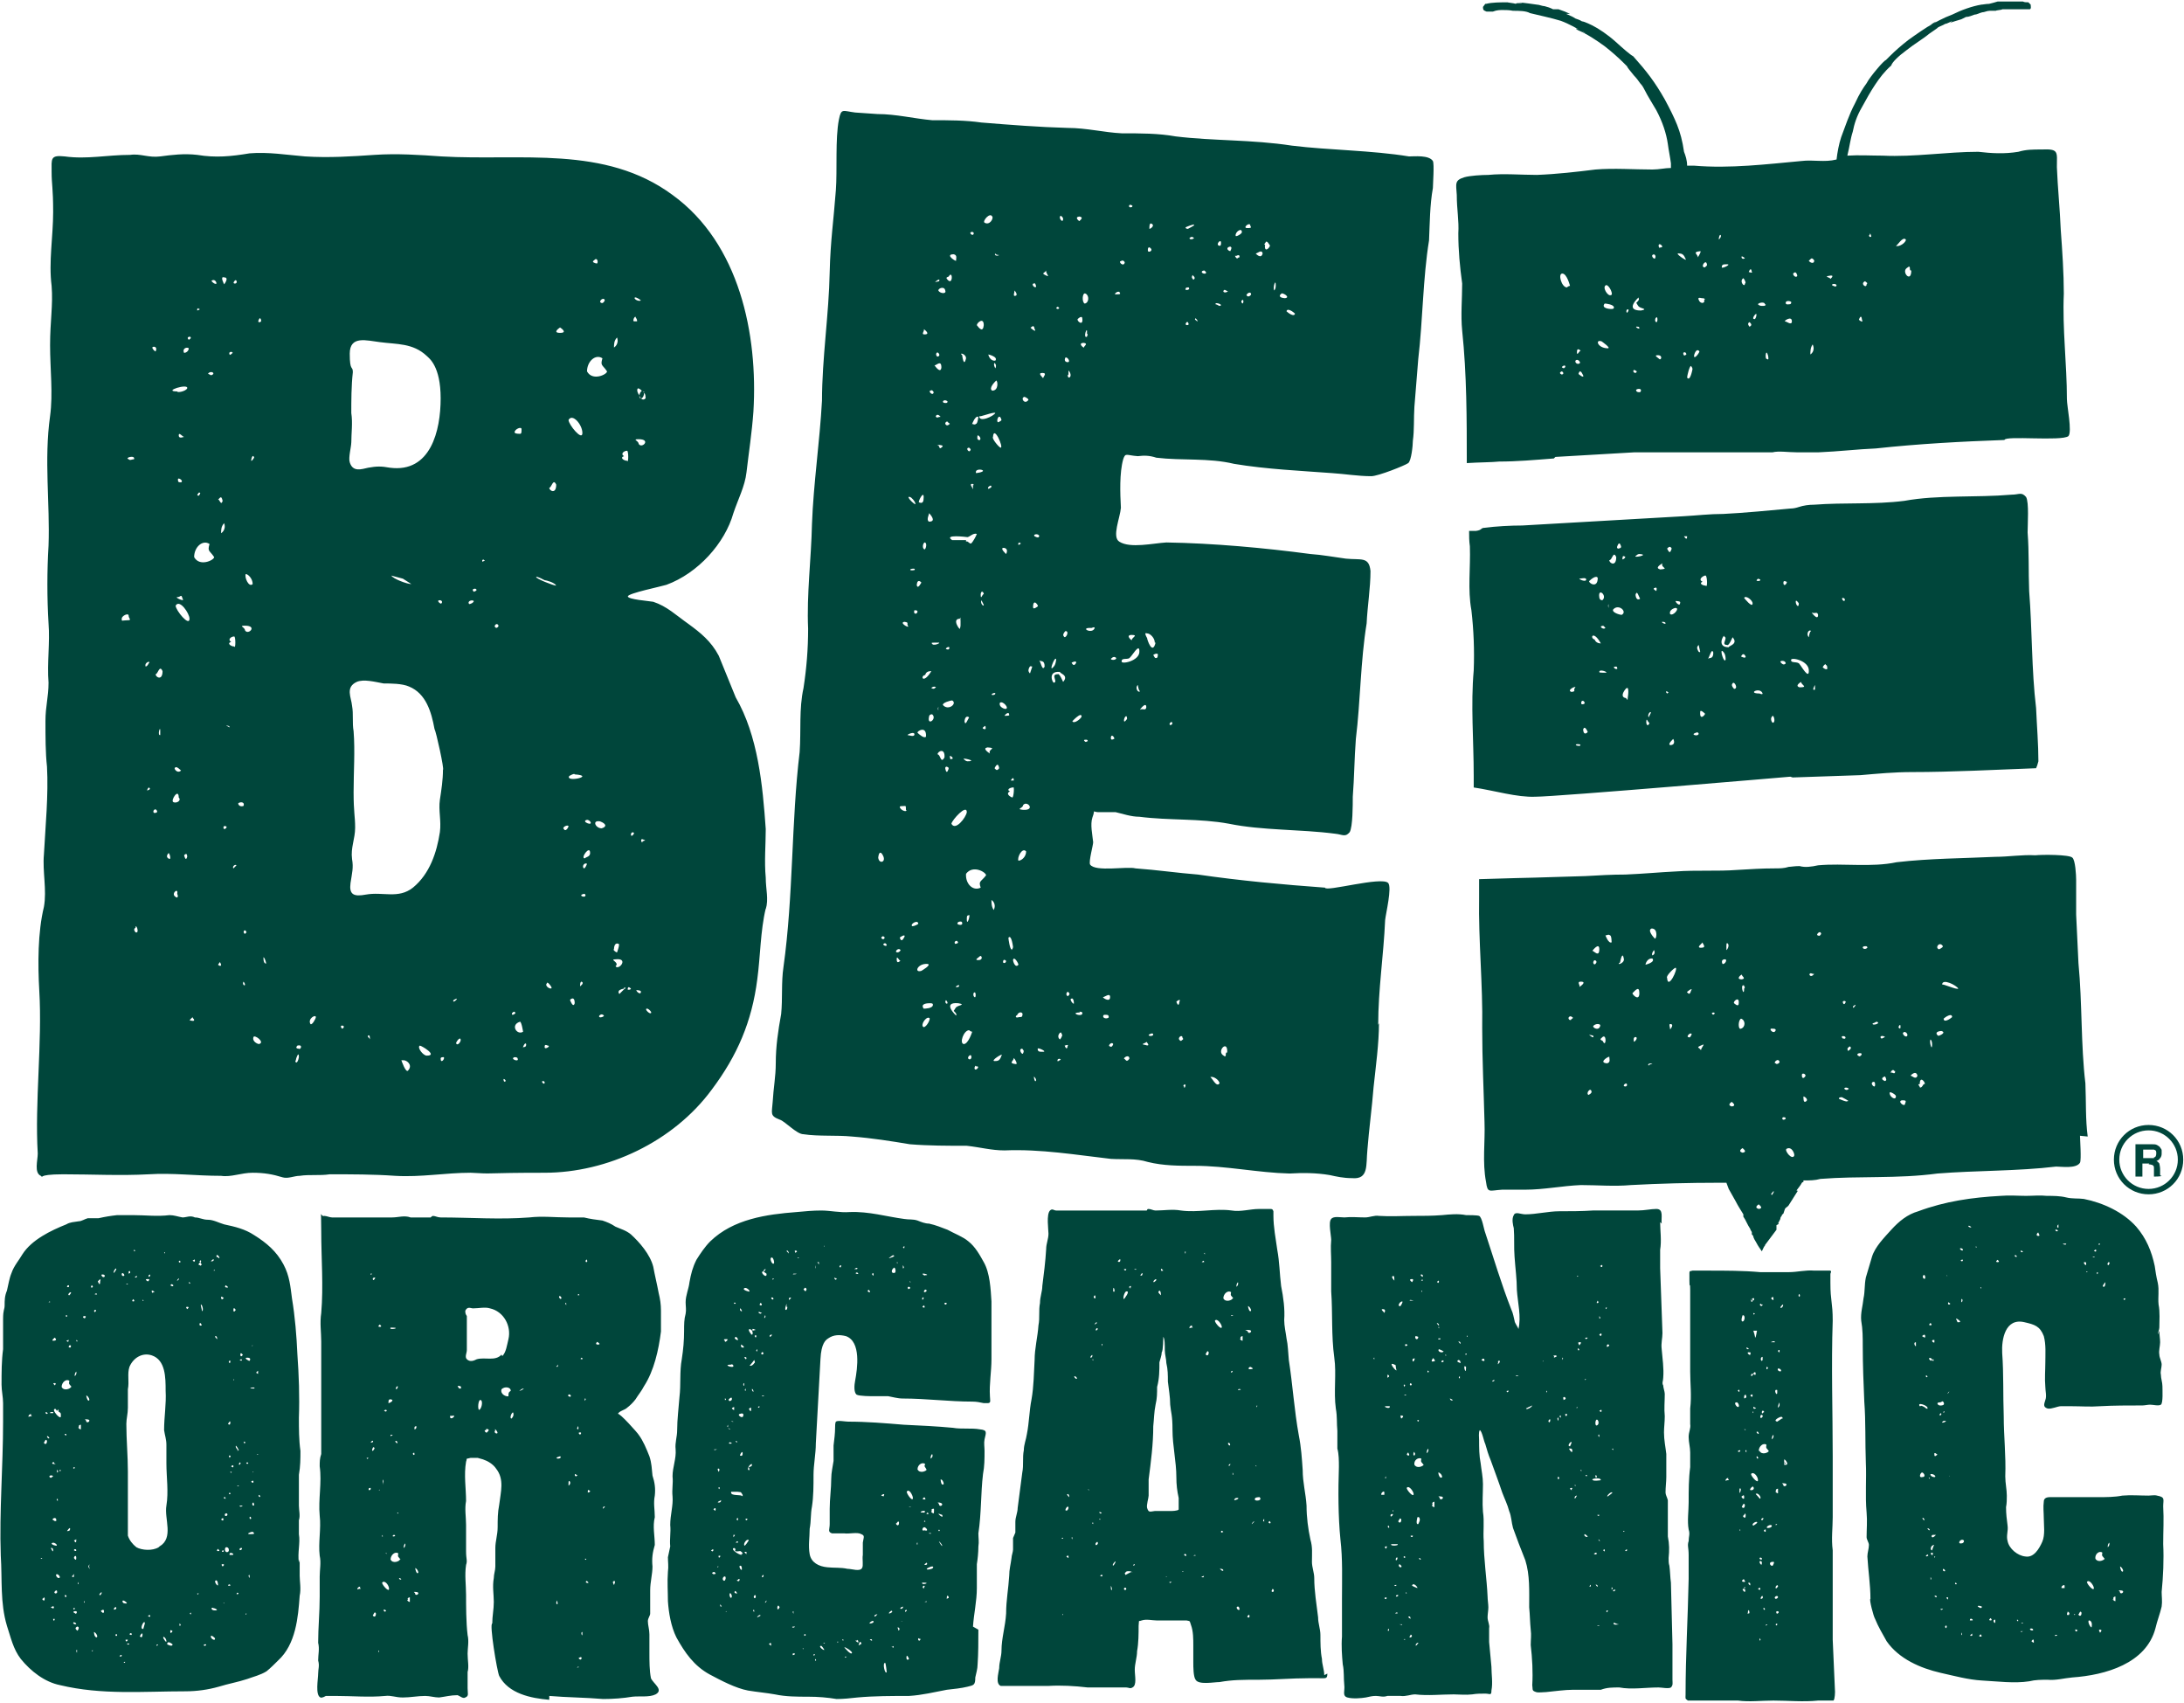 <svg viewBox="0 0 283.5 221" version="1.1" xmlns="http://www.w3.org/2000/svg">
  <defs>
    <style>
      .cls-1 {
        fill: #00463b;
      }
    </style>
  </defs>
  
  <g>
    <g id="Layer_2">
      <path d="M71.3,220.6c-2.4-.2-5.3-.8-6.5-3.1-.3-.7-1.3-6.8-.9-6.8,0-1,.2-1.8.2-2.8,0-1-.2-2,0-3.1,0-.5.2-1,.2-1.5,0-.9,0-1.7,0-2.4,0-.9.3-1.7.3-2.7,0-1,0-1.9.2-2.9.2-1.7.7-3.3-.4-4.7-.4-.6-1.1-1-1.7-1.2l-.7-.2h-.9c-.8.2-.4,0-.6.5-.3,1.7,0,3.5,0,5.1-.2,1,0,2.1,0,3.1,0,1.1,0,2.3,0,3.4s.2,1.2,0,1.8c-.2,1.3,0,2.6,0,3.9s0,3.6.2,5.2c.2.8,0,1.7,0,2.4,0,.9.2,1.7,0,2.4,0,.7,0,1.4,0,2.1s.2,1-.3,1.2c-.3.2-.7-.2-1-.3-.9,0-1.6.2-2.4.3-.6,0-1.2-.2-1.8-.2-1,0-1.9.2-2.9.2s-1.5-.3-2.3-.2c-2.1.2-4.3,0-6.4,0s-.9,0-1.3,0c0,0-.5.3-.7.2-.7-.3-.3-2.4-.3-3.1,0-.6.2-1,0-1.7,0-.8.2-1.5,0-2.3,0-2,.2-3.9.2-6s0-1.7,0-2.6c0-.9.2-1.8,0-2.7-.2-1.7.2-3.5,0-5.2-.2-2.1.3-4.3,0-6.4,0-.6,0-1,.2-1.6,0-.6,0-1.3,0-1.9,0-1.7,0-3.6,0-5.2,0-1.7,0-3.5,0-5.2,0-.8,0-1.6,0-2.3,0-1.2-.2-2.4,0-3.7.3-3.5,0-7.1,0-10.6s-.2-1.8.4-2c.3,0,.7.2,1,.2h1.5c1.5,0,3,0,4.5,0h1.8c.8,0,1.6-.3,2.4,0,.6,0,1.1,0,1.7,0s.6,0,.9,0c0,0,.2-.2.3-.2.3,0,.6.2,1,.2,3.8,0,7.7.3,11.5,0,1.7-.2,3.3,0,5.1,0,.7,0,1.4,0,2,0,.8.2,1.6.3,2.4.4.6.2,1.1.4,1.7.8.7.3,1.4.5,2,1,1.1,1,2.5,2.6,2.9,4.2.2,1.1.5,2.3.7,3.4.2.8.3,1.5.3,2.3,0,.9,0,1.8,0,2.7-.3,2.4-.9,5.1-2.2,7.1-.3.6-.8,1.2-1.1,1.7-.3.4-.7.8-1.1,1.1-.3.3-1,.4-1.2.8.2-.2,2.6,2.5,2.7,2.7.6.8,1,1.8,1.4,2.8.3.9.3,1.6.4,2.5.3.9.4,1.7.3,2.6-.2,1,0,1.8,0,2.8-.3,1.2,0,2.4,0,3.6-.3,1-.4,1.8-.3,2.8,0,1-.3,2-.3,3.1s0,2,0,3c0,.3-.3.6-.3,1,0,.5.2,1.1.2,1.7,0,.8,0,1.7,0,2.4,0,1.1,0,2.3.2,3.3.3.7,1.7,1.5.6,2.1-.8.4-2.1.2-3,.3-1.2.2-2.5.3-3.8.3-2.3-.2-4.7-.2-7-.4ZM46.8,206c0-.2-.4,0-.4.2s0,0,.3,0,0,0,0-.3ZM47.8,189.2s-.2,0-.2,0c0,.3.3,0,.2,0ZM47.7,211c0,0,0,.2,0,0,0,0,0,0,0,0ZM48.1,193.1s-.4,0-.2.3c0,0,.3,0,.2-.3ZM48.3,165.3q0,0-.2,0c0,.3.2,0,.2,0ZM48.3,187.2c.2,0,.2-.5-.2,0q0,0,.2,0ZM48.6,187.9c-.2-.3-.3.3-.3.3,0,.3.4-.2.3-.3ZM48.7,165.8c0,0-.4,0-.3.2,0,.3.3,0,.3-.2ZM48.8,209.4c-.2-.4-.3.2-.4.2,0,.2.4.4.4-.2ZM49.3,171.9c0,0-.4.3,0,.3s0-.3,0-.3ZM49.3,193.4c0-.2,0,0-.2,0,0,0,.2,0,.2,0ZM49.2,214.2c-.2,0,0,.5,0,0q0,0,0,0ZM49.6,199.4q0,0,0,0c.2.2,0-.5,0,0ZM49.6,205.4c0,.3.9,1.3.9.8s-.6-1.2-.9-.8ZM49.7,192.1c0,.2,0,.3,0,.3,0,0,0,.2,0,.3,0-.3.2-.4,0-.7ZM49.8,208.9c0,0,0,.4.3.2,0-.2-.2-.2-.3-.2ZM50.2,183.1c0-.3-.5,0-.3,0,.2.2.3,0,.3,0ZM50.2,201.6c-.3-.2,0,.2,0,0,0,0,0,0,0,0ZM50.7,181.6c-.4,0-.2.4-.3.5.2,0,.9-.4.3-.5ZM50.9,172.3s-.2,0-.2,0c-.3.4,1.5,0,.2,0ZM51,186.2s-.3,0-.3,0c0,.3,0,.2.3,0ZM52,202.4c-.3-.4-.4-.3-.3-.8-.4-.3-1,.2-1,.8.3.6,1.2.2,1.2,0ZM51.1,199.2s-.3.2,0,.2c.2,0,.3-.2,0-.2ZM51.4,187c-.2,0,0,.3.2.3,0,0,0-.3-.2-.3ZM51.4,180.3c.2,0,.3-.4.2-.4s-.2.2-.2.2v.3ZM51.7,196.3c-.3,0,0,.3,0,0s0,0,0,0ZM51.8,204.8s0,.2.2.2,0-.2-.2-.2ZM52.6,200.3c-.2.2-.2.4-.2.6,0,0,.3-.2.2-.6ZM53.2,207.3c-.2,0-.4.2-.2.3-.3,0,0,.3.2.3,0,.2,0-.6,0-.6ZM53.6,173.4c0,0,0,.3,0,0,0,0,0-.2,0,0ZM53.6,188.6q0,.3.2.2c0-.3,0-.3-.2-.2ZM53.9,206.6c-.4,0,0,0,0,.3.2.3.8-.3,0-.3ZM53.8,185.5c.3,0,.3-.5.2-.4q-.2,0-.2.2v.3ZM53.9,203.5c0,.2.2.9.4.6,0-.3-.3-.6-.4-.6ZM58.9,183.9c.2-.4-.3,0-.4-.2-.2.2,0,.6.4.2ZM59.8,180.1c.2-.2-.3-.3-.4-.2,0,0,0,0,.2.3,0,0,.2,0,.3,0ZM65.2,176c.5-.5.6-1.4.8-2.2.4-1.7-.6-3.6-2.4-4-.6-.2-1.5,0-2.2,0-.3,0-.7-.3-1,.3,0,.3,0,.4.2.7v1.2c0,0,0,3,0,3.2,0,.4-.3.9,0,1.2.4.4.9.2,1.3,0,1.1-.3,2.4.3,3.2-.6ZM62.3,181.7c-.3.2-.3,1.6,0,1.2.3-.3.4-1.3,0-1.2ZM63.4,185.6c0-.2-.4-.2-.3,0-.3,0-.2.2,0,.3,0,.2.4-.3.4-.4ZM64.4,185.6c-.3-.3,0,0-.2.2,0,.3.7.4.2-.2ZM66,181.2c0-.4,0-.5.3-.7,0-.5-.8-.6-1.2-.2-.2.7.7,1,.9.9ZM66.6,183.3c-.2,0-.5.8-.2.8.3-.3.3-.6.2-.8ZM68,180.2c-.3,0-.4.2-.6.3,0,0,.3,0,.6-.3ZM72.7,189c0,0-.8.2-.3.3.5,0,.4-.3.3-.3ZM72.3,207.7c0,0-.2.4,0,.5.2,0,0-.4,0-.5ZM72.4,177.1c0,0,0,.2-.2.2.2.3.3-.2.2-.2ZM72.7,168.2c-.3,0,0,.4,0,.3,0,.2.4,0,0-.3ZM73.5,169.1c-.3,0,0,.2,0,.3,0,0,0-.3,0-.3ZM74.1,181.1c-.3-.3-.3,0-.4,0,0,0,.4.4.4,0ZM73.8,192.4c0,0,0,.2,0,.4.5-.3,0-.9,0-.4ZM74.8,191.4c-.2-.3-.3.2,0,.2,0,0,.3-.2,0-.2ZM75.1,216.4c0-.3,0,0-.3,0,.2,0,.3,0,.3,0ZM75,185.2c-.2.2,0,.3,0,.3.2,0,0-.7,0-.3ZM75.2,168.1c0-.2-.2-.2-.2,0,0,0,0,0,.2,0ZM75.5,215.2c0-.3-.4,0-.4,0,0,0,.3.4.4,0ZM75.3,185.9c-.4,0,0,.3,0,.3,0,0,.3-.3,0-.3ZM75.5,176.2c0,0-.3.2,0,.2s0-.2,0-.2ZM75.6,211.8c-.3,0,0,.7,0,.3,0,0,0,0,0-.3ZM75.9,181.4c0,0,0,0,0,.2q0,0,0,.2c0,0,.3-.3,0-.3ZM75.9,202.3c0,0,.2.3.2,0,0,0,0,0-.2,0ZM76.1,163.5c-.2.2,0,.3,0,.3.3,0,0-.5,0-.3ZM76.1,205.2c-.2.2.2.3.3.2,0,0-.2-.3-.3-.2ZM76.6,193.5c-.3-.2-.3-.2-.3.2,0,0,.3,0,.3-.2ZM77.6,174.2c0-.2-.5.3,0,.3s0-.3,0-.3ZM78.5,195.5c-.2,0-.3.2-.2.3,0,0,.3-.3.2-.3ZM79.2,197.7h0c0,0,0,0,0,0ZM79.7,172.7c0,0-.2,0-.2,0,0,0,.2,0,.2,0ZM79.7,205.2c-.3,0,0,.5,0,.5,0,0,.3-.6,0-.5ZM280.3,172.7c0,.6.1,1,.1,1.5,0,.5-.2,1.1-.1,1.6,0,.4.3.9.3,1.3,0,.4-.2.9-.1,1.3,0,.5.2,1,.2,1.5,0,.5.1,2.2-.2,2.4-.3.2-1,0-1.4,0-.3,0-.7.1-1,.1-1.8,0-3.7,0-5.5.1-1.3.1-2.4,0-3.7,0-.5,0-1,0-1.4,0-.4,0-1.2.4-1.7.3-.7-.2-.4-.7-.3-1.1.2-.5,0-1.2,0-1.7-.1-1.1,0-2.2,0-3.2,0-1.1.1-2.3-.2-3.4-.5-1.3-1.2-1.5-2.5-1.8-2.5-.6-3,2.2-2.9,4,.2,2.7.1,5.4.2,8.2,0,2.6.3,5.1.2,7.8,0,.9.2,1.7.2,2.5,0,.5,0,1-.1,1.5,0,.9.1,1.6.2,2.4.1.7-.2,1.3,0,2,.2,1,1.3,1.9,2.3,2,1.1.2,1.8-1,2.2-1.9.4-.9.2-2.2.2-3.1,0-.7-.1-1.4,0-2.1q0-.6.8-.6c1,0,1.8,0,2.9,0,.5,0,1,0,1.7,0h1.7c1,0,2.1,0,3.1-.2,1.1-.1,2.3,0,3.4,0,.3,0,.8-.1,1.1,0,1.1.2.8.5.8,1.4.1,1.7,0,3.2,0,4.9.1,2,0,4.2-.2,6.2,0,.6.1,1.2,0,1.9-.2.9-.6,1.9-.8,2.8-1.2,4.6-6.5,6.1-10.8,6.4-1.1.1-2.1.4-3.2.3-.8,0-1.6,0-2.4.2-1.9.3-4.2,0-6.1-.1-1.8-.1-3.6-.6-5.4-1-2.6-.6-5.4-1.8-7-4.1-.5-.9-1.1-1.9-1.5-2.9-.2-.3-.8-2.6-.6-2.6,0-1.8-.3-3.7-.4-5.5,0-.5.2-1,.2-1.5,0-.3-.3-.7-.3-1,0-1,.1-2.1,0-3.2-.2-2.2,0-4.4-.1-6.5-.1-2.6,0-5.3-.2-7.9-.1-2.4-.2-4.7-.2-7.2,0-1.1,0-2.2-.2-3.3-.1-1,.2-1.9.3-2.9.2-.9.1-1.7.3-2.7l.8-2.7c.4-1.3,1.6-2.5,2.5-3.5,1-1.1,2.1-2,3.5-2.4,3.5-1.3,7-1.8,10.7-2,1.1-.1,2.3,0,3.3,0,.9,0,1.8-.1,2.7,0,.8,0,1.7,0,2.5.2.8.2,1.6.1,2.3.2,2.5.5,5.1,1.7,6.8,3.6,1.3,1.5,2,3.2,2.4,5.1.1.7.2,1.4.4,2.2.2,1,0,1.8.1,2.8.2,1,.1,2.1.1,3,0,.3-.2.6-.2.9ZM248.7,174.2c-.5,0,.1.9,0,.3,0-.2,0-.3,0-.3ZM249.5,191.7c.6,0,.2-.6,0-.6-.2,0-.5.7,0,.6ZM249.3,182.5c0-.2.7.2.6.2,0,0,.4.3.3,0,0-.3-1.4-.8-1-.2ZM249.8,197.3c0,0,0-.3-.2-.3-.2,0,.2.4.2.3ZM249.9,173.4c0-.4-.4,0-.4,0,0,0,.5.4.4,0ZM250.3,201.9q0-.3-.3,0c0,.2.3,0,.3,0ZM250.4,198.6c.3,0-.2-.4-.2-.2,0,0,0,0,.2.2ZM249.6,165.7c0,.3.4.4.3,0,0-.3-.3-.3-.3,0ZM250.6,204.7c0,0,0,.3,0,.3.2,0,0-.4,0-.3ZM250.2,178.7s0-.2-.2-.2c0,.2,0,.3.2.2ZM250.5,191.9c0-.3-.3,0,0,0,0,0,0,0,0,0ZM250.9,201.6c0-.2-.3,0-.3,0,0,0,.3.5.3,0ZM250.8,201.2c0,0,.2-.7.3-.7-.5,0-.6.7-.3.7ZM251.3,199.2c0,0-.3,0-.4,0-.3,0-.2.7.4,0ZM250.7,191.3c-.3,0,0,.4.4.4.3,0,0-.4-.4-.4ZM250.4,176.3c0,0,0,.2.3.3.3-.2-.2-.5-.3-.3ZM251.2,207.1c-.2,0,0,.2.2.2,0,0,0-.3-.2-.2ZM250.6,172s.3,0,0-.3c0,0-.4.3,0,.3ZM251.2,202c-.3,0,0,.3,0,0h0ZM251.5,188.8s-.5-.5-.4,0c0,.4.3,0,.4,0ZM250.8,176.5c0,0,.2.3.2,0,0-.2-.2,0-.2,0ZM250.8,174c0,.2.3.3.3.2,0,0,0-.3,0-.3h-.2ZM252.2,208.8c0,0-.3,0-.3,0,0,.3.4,0,.3,0ZM252,182.4c0,0,.5,0,.3-.4-.2-.3-.2,0-.5,0-.6,0-.2.5.2.4ZM251.8,183.7s.2,0,.2-.2c0-.2-.3,0-.2.2ZM252.5,203.9c0-.2-.3-.4-.3-.2,0,0,0,.3.3.2ZM252.7,211.1c0-.3-.3,0-.2,0,0,.3.2.2.2,0ZM252.6,184.4c-.2,0-.3,0-.3,0-.6.4.3.2.3,0ZM252.2,183.3c0,0,.2,0,.2,0,0-.2,0-.2-.2,0ZM252.8,207.3c-.3,0,0,.2,0,.3,0,0,.2-.3,0-.3ZM252.7,195.6q0,0-.2,0c0,0,0,0,.2,0,0,0,.3,0,0,0ZM253.1,191.6c0-.2,0,0-.2,0q0,0,0,0c0,0,0,0,0-.2ZM253,180.6c0,0-.2.2-.2.3,0,0,.3-.3.2-.3ZM252.8,165.6q0,0,0,0c-.2-.2-.2,0,0,0ZM253,169.1c0-.3-.3.2,0,.2.2,0,.2-.2,0-.2ZM254,205.6c0-.2-.3-.3-.2,0,0,0,.2,0,.2,0ZM254.9,199.9c-.4-.3-.9.5-.3.4.3,0,.4-.3.3-.4ZM254.6,211.9c0,.3,0,.3,0,.3.2,0,0-.4,0-.3ZM254.1,171.2c-.4-.3,0,.3,0,.4.3,0,.6,0,0-.4ZM254.6,168.5s0,0,0,.2c0,0,0,0,0,.3.2,0,.2-.5,0-.4ZM254.8,162.2c0,0,0-.2-.3-.2-.3,0,.3.5.3.2ZM254.5,163.6c0,0,.2.2.3,0,0-.3-.3,0-.3,0ZM255.7,210.3c0,0,.3,0,.3,0,.3,0-.3-.5-.3,0ZM256,212s-.4.3-.2.3c.3,0,.2,0,.2-.3ZM255.9,159.3c0,0-.2-.3-.4-.2,0,0,0,.2.4.2ZM256.9,208.4c-.5,0,.2.3.2.3,0,0,.5-.2-.2-.3ZM257.1,212.1s-.4.3,0,.3c.3,0,0-.3,0-.3ZM256.6,161.8c0,0,0,0-.2,0,0,0,.2.2.2,0ZM257.2,167.2c0-.3-.3,0,0,0q0,0,0,0ZM258.4,210c0,0-.4.3,0,.3.3,0,0-.3,0-.3ZM259,210.2c-.5,0,0,.7,0,.3,0,0,0-.4,0-.3ZM259.3,163.5c0,0-.4.3,0,.3.4,0,0-.3,0-.3ZM261.9,210.4s.2,0,0-.2c0,0-.2,0,0,.2ZM262.3,211.7c0,.2.3,0,.3,0,0,0-.3,0-.3,0ZM262.4,210.7q.2,0,.2,0c0-.2-.3,0-.2,0ZM261.6,162.9c-.2,0,0,.3.2.2,0,0,0-.2-.2-.2ZM262.3,162.3c0,0,0,.3.2.2.2,0,0-.2-.2-.2ZM263.5,211.4c0,0,0,.2.3.2.3,0,0-.4-.3-.2ZM263.7,213c0,0,.4.4.3,0,0-.5-.3,0-.3,0ZM264.6,160c0-.2-.5.4,0,.4.3,0,0-.3,0-.4ZM266.7,212.3q0,0,.2,0c.3,0,0-.3-.2,0ZM267.6,206.1q0,0,.4,0c0,0,0,0,0-.3,0-.2-.4,0-.4.2ZM266.8,159.6c0,0,0,.2.2.2.3,0,0-.3-.2-.2ZM267.2,159.1c0,0,0-.2,0-.2-.4.3.1.7,0,.2ZM268.4,209.2s-.2.4,0,.4c.2,0,.2,0,.2-.2.2,0-.3-.3-.2-.3ZM268.6,208.4q.2,0,0,0c0,0-.2,0,0,0ZM268.2,161.4c0,0,0,0-.3,0-.4,0,.4.3.3,0ZM269.2,209.5c0,.2.2,0,.2,0,0,0-.2,0-.2,0ZM269.4,211.6c0,.3.3,0,.3,0,0,0-.4-.3-.3,0ZM269.8,209.5c0,.2.4.4.4-.2-.2-.4-.3.2-.4.2ZM269.2,162.6c-.3,0-.3,0-.3,0,0,0,.3,0,.3,0ZM270.9,205.3c0,.3.9,1.3.9.8,0-.3-.6-1.2-.9-.8ZM271.2,210.3c-.3,0,.1.9.3.9,0,0,.2-.8-.3-.9ZM270.8,164.1c0-.3,0-.3-.2-.3-.3,0,.2.6.2.3ZM270.8,165c0,0,0,0,0,0,0,.2.4,0,0,0ZM272,202.3c.4.6,1.2.1,1.2,0-.3-.4-.4-.3-.3-.8-.4-.3-1,.2-.9.8ZM272.6,211.5c-.3,0,0,.3,0,.4,0,0,.4-.4,0-.4ZM271.9,163.1q-.2,0-.3,0c0,0,.3.2.3,0ZM272.1,162.3c0-.3-.2,0-.3,0,0,0,.3.3.3,0ZM272.2,165.1c0,0,0,0,0,.2,0,.2.3-.2,0-.2ZM272.5,161.4c-.2,0,0,.2,0,.2,0,0,.2-.3,0-.2ZM273.6,200.8s.3-.2.2-.6c-.2.2-.2.4-.2.6ZM273.3,166.4c0,0-.6.6-.2.6.2,0,.2-.6.2-.6ZM274.4,207.5c-.3,0,0,.3.2.3,0,.2,0-.6,0-.6-.2,0-.4.2-.2.4ZM273.7,163.8c0,0-.3.3,0,.4,0,0,.3-.4,0-.4ZM275.2,206.7c.2.3.8-.3,0-.3-.4,0,0,0,0,.3ZM275.6,203.9c0-.3-.3-.6-.4-.6,0,.2.2.9.4.6ZM275.8,168.5c-.2,0-.2.2,0,.2,0,0,.2-.2,0-.2ZM172.3,217.2c0,.7-.2.6-1,.6h-1.5c-2.1,0-4.3.2-6.4.2s-3.4,0-5.1.3c-.7,0-2.7.4-3.1-.3-.3-.4-.3-1.7-.3-2.2,0-.8,0-1.4,0-2.2,0-.9,0-1.9-.3-2.7-.2-.5,0-.5-.6-.6-.4,0-.9,0-1.3,0-.9,0-1.7,0-2.6,0-.5,0-1.3-.2-1.9,0-.5.2-.3-.2-.4.7,0,1,0,2.2-.2,3.3,0,.8-.3,1.6-.3,2.4s.3,2-.3,2.3c-.3.2-.5,0-.8,0-.7,0-1.5,0-2.2,0-1,0-1.8,0-2.8,0-1.7-.2-3.5-.3-5.1-.2-.9,0-1.7,0-2.7,0-.5,0-1.2,0-1.7,0-.5,0-1.4,0-1.8,0-.7-.3-.3-1.6-.2-2.3,0-.8.3-1.5.3-2.3,0-1.6.5-3.1.6-4.8,0-1.7.3-3.2.4-4.9,0-.8.2-1.5.3-2.3,0-.3.2-.8.2-1.1,0-.4,0-1,0-1.5l.3-.7c0-.4,0-1,0-1.4,0-.6.3-1.2.3-1.8.2-1.6.4-3,.6-4.6.2-1,0-1.9.2-2.9,0-.7.3-1.4.4-2.1.3-1.5.3-3,.6-4.5.3-1.7.3-3.4.4-5.1,0-1.5.4-3,.5-4.5.2-1,0-1.9.2-2.9,0-.8.3-1.5.3-2.2.2-1.6.4-3.1.5-4.8,0-.7.3-1.3.3-2,0-.5-.3-2.5.2-3,.3-.3.5,0,.8,0h1.5c1,0,1.7,0,2.7,0,1,0,2.3,0,3.4,0,1.1,0,2.2,0,3.3,0,.3,0,.6,0,.8,0,.2,0,0-.2.3-.2s.6.2.9.2c1.1,0,2.2-.2,3.3,0,2.2.3,4.4-.3,6.6,0,1.1.2,2.4-.2,3.5-.2s1,0,1.5,0c.2,0,.3,0,.4.3v.6c0,1.4.3,3,.5,4.4.3,1.6.3,3.1.5,4.7.3,1.5.5,3,.4,4.4,0,.8.2,1.6.3,2.4.2.9.2,1.8.3,2.8.5,3.2.7,6.5,1.3,9.8.3,1.5.4,3,.5,4.5,0,1.6.4,3,.5,4.6,0,1.5.2,3,.5,4.4.3,1,.2,1.8.2,2.9,0,.7.3,1.4.3,2.1,0,1.7.3,3.4.5,5.1,0,.8.3,1.5.3,2.3,0,1,0,2.1.2,3.1,0,.7.3,1.4.3,2.1ZM138,199.7q0,0,0,0c0-.3-.4,0,0,0ZM138,209.6c0,0,0,0,0,0,0-.3-.2,0,0,0ZM138.7,195.7c0-.4-.4,0-.4.3.3.2.4-.3.4-.3ZM138.7,201.9c0,0-.6,0,0,.3v-.3ZM138.8,194.3c0,0,0-.4-.2-.4-.3,0,.3.5.2.4ZM139.2,199.8c0,0,0-.2,0-.3-.3,0,.2.5,0,.3ZM139.8,178.9c0,0,0-.2-.3-.3-.2,0,.2.5.3.3ZM139.9,195.7q0,0-.2,0t.2,0ZM140.8,186.2c0,0,0,0,0,0,0,0,.2.2,0,0ZM141.2,193.3c0,0-.3,0,0,0,.2.2.3,0,0,0ZM141.4,207.3c0,0-.3.3,0,0,0,0,0,0,0,0ZM141.6,176.2c0,0,.2,0,.2-.3,0-.2-.4.3-.2.3ZM141.9,197.6c0,0-.3,0,0,.2,0,0,0,0,0-.2ZM141.9,191.2s0,.2,0,0c0,0,0-.2,0,0ZM141.9,176.4c-.2,0,0,.2,0,.2,0,0,0-.2,0-.2ZM142.2,168.5q0,0,0-.2c0-.5-.5.2,0,.2ZM142.1,171.9c0,0,.3-.2.3-.2,0-.2-.3,0-.3.2ZM142.5,200.2c0-.2-.3,0-.3.2,0,.3.4,0,.3-.2ZM142.3,172.7c0,0,.2-.2.2-.2,0-.3-.4,0-.2.2ZM143,196.3c-.2,0-.3-.2-.3,0,0,0,.2.3.3,0ZM142.7,197.1q0,0,0,0c0,.3.3,0,0,0ZM142.8,197.7c0,0,.2.3,0,0h0ZM142.8,204.5c0,0,.3.2.3,0,0-.3-.3,0-.3,0ZM143.1,174.4c-.2,0,0,.3,0,.3,0,0,0-.3,0-.3ZM144.2,206c0,.7.3.3,0-.2v.2ZM144.5,167.6c.4.3,0-1,0-.2s0,.2,0,.2ZM144.7,202.7c0,0-.4.4-.2.5.3-.3.4-.7.2-.5ZM145.4,163.4c0,0-.3.2-.3.3.2.2.4,0,.3-.3ZM145.4,164.1c0,0,0,.3,0,.3,0,0,0-.3,0-.3ZM145.9,168.6s.9-1.1.3-1c-.2,0-.5.9-.3,1ZM146.2,206.2c0-.2-.3-.2-.3,0s.3.2.3,0ZM146.2,164.7q0,0-.2,0c-.3,0,.2.4.2,0ZM147,204.1c0-.2-.9-.3-.9,0-.2,0,0,.3,0,.3,0,0,.7-.4.8-.4ZM146.6,167.1c0,0,.2,0,.2,0s0-.2,0-.2c-.3,0-.3.3,0,.3ZM147.3,203.1q0-.2-.2,0c0,0,0,.2.2,0ZM147.5,164.7c0,0-.3,0-.3,0s.3.2.3,0ZM148.3,165.3c0-.3-.3.3-.3.2,0,0,.3.2.3-.2ZM148.9,202.2c0,0,0,.3,0,.3,0,0,0-.3,0-.3ZM153,194.4c-.2-.9-.3-1.7-.3-2.7,0-2-.5-4.1-.5-6.1s-.2-2.2-.3-3.3c0-1-.2-2.1-.3-3,0-.8,0-1.6-.2-2.4,0-.5-.2-1.1-.2-1.7s0-1.5-.2-1.7c0,0,0,1.8-.2,2,0,.4-.2.9-.3,1.3,0,1,0,2.1-.3,3.2,0,.8,0,1.5-.2,2.3-.2,1-.2,1.9-.3,2.8,0,2.3-.3,4.6-.6,6.9,0,.7,0,1.3,0,2.1,0,.3-.3,1.2-.2,1.6.2.6.3.5,1,.4.2,0,.3,0,.4,0,.6,0,1.1,0,1.7,0,0,0,.9,0,1-.2,0-.2,0-1.2,0-1.5ZM149.8,166.4c0,0,.3-.2.3-.3,0-.3-.6.3-.3.3ZM150.7,168.1s0-.6-.2-.6c-.3.2,0,.4.2.6ZM150.7,164.7c0,.2,0,.3.3.2-.2-.2-.2-.3-.3-.2ZM151.4,204.6c0,0,0,0,0,0-.2.2.2,0,0,0ZM152.1,205.3c0,0-.3,0-.3,0,0,.3.3,0,.3,0ZM153.6,204q0,0,0,0c0-.2-.3,0,0,0ZM154,201.8s-.2-.3-.3,0c0,0,.3.3.3,0ZM153.9,162.6c0,0,0-.2,0-.2-.2,0,0,.5,0,.2ZM154.8,172.1c0-.2-.4,0-.4.2s0,0,.3,0,0,0,0-.3ZM155.2,201.9c0-.2-.3,0-.3,0,0,0,.2,0,.3,0ZM156,163.8c.2,0,.3,0,.3,0,0-.4-.3,0-.3,0ZM156.3,204.5s-.6.2-.2.2,0,0,.2-.2ZM156.4,162.6c0,0-.2,0,0,.2,0,0,0,0,0-.2ZM156.9,175.5c-.2-.4-.3.2-.4.2,0,.2.4.4.4-.2ZM158.6,172.2c0-.3-.6-1.2-.9-.8,0,.3.9,1.3.9.8ZM158.8,203.8c0,0,0-.2-.4-.2-.3-.3.3.5.4.2ZM158.8,198.8s-.3-.3-.3,0c0,.2.3,0,.3,0ZM160.1,168.5c-.3-.4-.4-.3-.3-.8-.4-.3-1,.2-1,.8.3.6,1.2.2,1.2,0ZM159.4,187.3c0,0,0,.2.2.3.2,0,0-.5-.2-.3ZM159.7,190c0,0-.2,0-.2.2,0,.2.3-.2.2-.2ZM159.8,170.7c0,.2.3,0,.3,0q0,0-.3,0ZM160,178c0,0,0-.2-.2,0q0,.3.2,0ZM160,191.1c0,0,0,.3,0,.3.2,0,0-.3,0-.3ZM160.3,201.2c0,0,0-.2,0,0,0,0,0,.2,0,.2,0,0,0,0,0,0ZM160.2,194.7c.2,0,.7-.2.5-.3-.3,0-.4,0-.5.3ZM160.2,194.8h0,0ZM160.7,208.5c-.4,0,0,.6.2.4,0,0,0-.4-.2-.4ZM160.5,167s.3-.2.2-.6c-.2.2-.2.4-.2.6ZM160.7,180.4c.8,0,0-.3,0,0h0ZM161.3,173.4c-.2,0-.4.2-.2.3-.3,0,0,.3.2.3,0,.2,0-.6,0-.6ZM162,172.9c.2.3.8-.3,0-.3s0,0,0,.3ZM162.4,170.1c0-.3-.3-.6-.4-.6,0,.2.2.9.4.6ZM162,207.5c0,0,0,.2,0,0,0,0,0-.2,0,0ZM162.2,209.8c0-.5-.3,0-.3,0,0,0,.2.3.3,0ZM162.5,177.5c-.3-.3-.6.2-.3.2,0,0,.7,0,.3-.2ZM162.8,197.5c0-.2-.4.3-.3.3,0,0,.3-.3.3-.3ZM162.7,207.1c0,0-.2,0,0,0,.2,0,.2,0,0,0ZM163.5,194.3c0,0-.6,0-.6.2-.2.4,1.1.3.6-.2ZM163.2,182.4q0,0,0,0c-.2,0,0,.5,0,0ZM163.1,190.3c0,0,0,0,0,0,0-.2-.3,0,0,0ZM164.1,197.1c-.3.4,0,.3,0,.4v-.4ZM164.8,197.4s-.3.2,0,.3c.3,0,0-.3,0-.3ZM165.2,206.2s-.3.4,0,.4c.2,0,.2-.3,0-.4ZM38.9,202.4c0,.7,0,1.4,0,2.1s.2,1.7,0,2.6c-.2,2.8-.5,6.3-2.8,8.4-.4.4-1,1-1.5,1.4-.8.5-1.7.7-2.5,1-1.2.4-2.4.6-3.7,1-1.4.4-2.9.6-4.3.6-5.5,0-10.9.5-16.3-.8-2-.4-3.8-1.8-5.1-3.4-1-1.3-1.3-2.8-1.8-4.3-.9-3-.6-6-.8-9.1-.2-5.8.3-11.5.3-17.4s0-1.6,0-2.4-.2-1.6-.2-2.4c0-1.6,0-3.1.2-4.6,0-1.3,0-2.6,0-3.9s.2-1.2.2-1.8,0-1.2.3-1.9c.2-.8.3-1.6.6-2.3.3-.9,1-1.7,1.4-2.4,1.2-1.9,3.7-3.1,5.7-3.9.5-.3,1-.3,1.6-.4.4,0,.8-.3,1.2-.4.4,0,.9,0,1.4,0,.9-.2,1.5-.3,2.4-.4.7,0,1.4,0,2.1,0,1.6,0,3.1.2,4.7,0,.6,0,1.1.2,1.7.3.5,0,1-.3,1.6,0,.6,0,1,.3,1.7.3s1.4.4,2.1.6c1.4.3,2.7.6,3.9,1.4,1.6,1,2.9,2.1,3.8,3.8.8,1.5.9,2.9,1.1,4.4.4,2.4.6,4.9.7,7.2.2,2.8.3,5.5.2,8.3,0,1.4,0,2.9.2,4.3,0,1,0,2-.2,3.1,0,1.3,0,2.6,0,4,0,.6.2,1.3,0,1.9,0,.7,0,1.1,0,1.8.2,1.2-.2,2.4,0,3.7ZM4.1,183.6c0-.2-.4,0-.4.2s0,0,.3,0,0,0,0-.3ZM5.5,202.2q0,0-.2,0,0,.2.2,0ZM5.8,207.5c0-.4-.2,0-.3,0s.3.5.3,0ZM5.7,187.2c0,.2.4.4.4-.2-.2-.4-.3.2-.4.2ZM5.9,183.3c0,0,0,.2.2.2s0-.3-.2-.2ZM6.1,188.2s-.3,0-.3,0c.2,0,.3,0,.3,0ZM6.4,186.6c0,0-.2-.3-.3-.2,0,.2.3.4.3.2ZM6.5,169c0-.2-.2,0-.2,0s.2,0,.2,0ZM6.9,191.6c-.2-.3-.8,0-.3.2l.3-.2ZM6.9,183.4c.2-.2-.5-.2-.4,0,0,0,.2,0,.2,0h.3ZM6.7,197.6c0,0,0-.2,0-.2s0,.2,0,.2ZM6.6,200.9s.3.7.3.3-.3-.3-.3-.3ZM7,208.6c0-.3-.4,0-.4,0,0,0,.4.3.4,0ZM7.3,200.6c.3,0-.3-.6-.6-.3,0,.2.5.3.6.3ZM7.3,197.2c0-.2-.3-.3-.5,0,0,0,.3.2.3.2h.2ZM7,189.8c0-.2-.5.2,0,.2s0,0,0-.2ZM6.9,174c.7,0,.2-.4.2-.4,0,0-.5.4-.2.4ZM7.1,179.8s.3-.3,0-.3c-.4,0,0,.2,0,.3ZM7.3,183c0-.2-.3-.2-.3,0,0,.3.9,1.3.9.8s0-.4-.3-.6c0,0,0-.2,0-.3,0,0,0,0-.2.2ZM7.1,210.1c0,0-.2,0-.2,0,0,.3.2.3.2,0ZM7.4,206.5c0-.3-.6.2-.2.3,0,0,.3,0,.2-.3ZM7.4,204.3c-.3,0,0,.5.2.5.4,0,0-.5-.2-.5ZM7.5,183.2c0,0-.3,0-.3,0h0c0,0,.2,0,.3,0ZM7.4,191.1c.3,0,0-.5,0-.3,0,0,0,.3,0,.3ZM7.5,194.8q0,0,0-.2c0-.2-.3,0,0,.2ZM7.9,190.9c0-.3-.3,0-.2,0q.2,0,.2,0ZM9.3,180c-.3-.4-.4-.3-.3-.8-.4-.3-1,.2-1,.8.3.6,1.2.2,1.2,0ZM8.6,186.4c0,0,0-.3,0-.3s-.2,0-.2,0c0,0,0,.2.2.2ZM8.5,207c-.2,0,0,.3,0,.3.3-.2,0-.3,0-.3ZM8.5,197.2c0,0,0,0,0,0,0,0-.2,0,0,0ZM8.5,170.8s.3.2.2,0c0-.3-.2,0-.2,0ZM8.6,174c0,0,.3.3.3,0s0,0-.3,0h0ZM8.7,167c.3.2.3-.2.2-.2-.2,0-.2.2-.2.2ZM9.1,198.4c0-.3-.4.3-.4.3.2,0,.4,0,.4-.3ZM8.9,174.8c0,0,.2.2.3,0,0,0,0-.2,0-.2s0,0-.2,0ZM9,168.1c0,0,.3-.3.2-.4-.2,0-.5.4-.2.4ZM9.5,171c0,0,0-.2,0-.2,0,0,0,0,0,0s.2,0,.2,0ZM9.6,204.4c0-.3,0,0-.3.2.2,0,.3.3.3-.2ZM9.5,190.5c0,.2.3,0,.2,0q0-.2-.2,0ZM9.6,208.7c-.2,0,0,.2,0,.2,0,0,.3-.2,0-.2ZM9.6,202.2c0,0,.3.5.3,0s-.3-.2-.3,0ZM9.9,199.9c0-.3,0,0-.3,0,0,0,.3.6.3,0ZM9.8,210.8c.3,0-.2-.4-.3-.2,0,0,0,.2.3.2ZM9.6,201.2s.3.2.3,0-.3-.2-.3,0ZM9.7,178.6s.3-.2.2-.6c-.2.2-.2.4-.2.6ZM9.8,209.4c0,.2.4-.3,0-.3s-.3.2,0,.3ZM10,211.1c-.3.2-.2.3,0,.5,0,.2.5-.5,0-.5ZM10,214.1c-.2,0,0,.6,0,.3v-.3ZM10.1,205.6c.2,0,0-.3,0-.3,0,.2,0,.3,0,.3ZM10,173.8s-.2.3,0,.3-.2-.3,0-.3ZM10.5,184.9c-.2,0-.4.2-.2.3-.3,0,0,.3.2.3,0,.2,0-.6,0-.6ZM10.9,207.8c0,0,0,.2,0,.2.2,0,0-.3,0-.2ZM11,171.1c0,0,.3-.3,0-.3s-.3.2,0,.3ZM11.2,184.2c-.4,0,0,0,0,.3.2.3.8-.3,0-.3ZM11.2,181.1c0,.2.2.9.4.6,0-.3-.3-.6-.4-.6ZM11.7,203.7c0,0-.3-.5,0-.7-.5.3,0,.6,0,.7ZM11.9,214.2c0,0,0-.2,0-.2,0,0,0,.2,0,.2,0,.2.2,0,.2,0ZM11.9,166.8c0,0-.2.3,0,.3s.2-.2,0-.3ZM12.2,211.8c0,0,0,.6.3.7.3,0,0-.6-.3-.7ZM12.3,170.3c0,0,.4-.3,0-.3-.2.2,0,.2,0,.3ZM12.6,168c0-.3-.5,0-.2,0,0,0,.2,0,.2,0ZM13,166.3c.2-.6-.3,0-.3,0,0,0,.3.8.3,0ZM13.2,206.7c0-.2-.3.2-.3.2,0,.3.3,0,.3-.2ZM13.1,209.1c0,0,.4.5.4,0,0-.4-.5,0-.4,0ZM13.3,165.4c-.3,0,0,.3,0,.3.3.2.5-.3,0-.3ZM14.8,165.2c0,0,.3-.4.3-.5,0-.3-.5.4-.3.5ZM15.1,208.7c0-.3-.4,0-.3.2,0,0,.3,0,.3-.2ZM15.2,212.1q0,0-.2,0c0,0,0,0,0,.2q0,0,.2,0ZM15.8,214.9c0-.3-.2,0-.3,0,0,0,.2.2.3,0ZM15.8,165.4c0,0,0,.2.2.2.4,0-.2-.7-.2-.2ZM16.4,208.1c.3,0-.5-.6-.5-.3s.3.3.5.3ZM16.2,215.8c.2-.3-.4,0,0,0h0ZM16.6,212.8c0,0-.3,0-.3,0,0,.3.2.3.3,0ZM16.4,166.6c0,.2.3,0,.2,0,0,0-.2,0-.2,0ZM16.7,213.3s-.3,0-.2,0c0,.3.5,0,.2,0ZM20.7,200.7c1.9-1.1.6-3.6.9-5.3.3-1.8,0-3.7,0-5.5,0-.8,0-1.6,0-2.4,0-.7-.2-1.2-.3-1.9,0-1.7.3-3.4.2-5.1,0-1.7,0-4-1.8-4.6-1.2-.4-2.4.3-2.9,1.5-.3.9,0,1.9-.2,2.9,0,.8,0,1.6,0,2.4s-.2,1.4-.2,2.1c0,2.1.2,4.1.2,6.2,0,2.3,0,4.6,0,7,0,0,0,1.2,0,1.3.2.6.6,1.1,1.1,1.5.7.4,2.1.5,2.9,0ZM16.9,165.2s0,0,0,0c0-.2,0-.3-.2-.2,0,.2,0,.3,0,.3ZM17.1,212.1c0-.2-.2-.2-.3,0,0,0,.3.2.3,0ZM17.3,168.9c.3,0,0-.3,0-.3,0,0-.3.3,0,.3ZM17.4,162.2q0,.2,0,.2c.3,0,0-.3,0-.2ZM17.6,165.8s.2,0,.2-.2c-.2,0-.4.2-.2.2ZM17.7,167.5c-.2,0-.3,0,0,0,0,0,.2,0,0,0ZM18.5,212.1c0-.4-.5.4-.3.3,0,0,.3.3.3-.3ZM18.8,210.7c0-.7-.8.8-.2.7,0,0,.2-.7.2-.7ZM18.5,168.7c0,.3.3,0,0,0s-.2,0,0,0ZM19.2,166.3c0,0,.4-.3,0-.3-.6,0,0,.3,0,.3ZM19.5,209.7c0-.2-.3,0-.3,0,0,0,.3.3.3,0ZM19.3,165.7s.2,0,.2-.2c0-.2-.3,0-.2.2ZM19.8,167.7c0,0,0,0,.2,0,.2,0-.3-.3-.3-.2,0,.2,0,.3.2.3ZM20.5,213.5c0,0,0-.2-.2,0,0,0,0,.2.2,0ZM21.2,212.6c0,0,.4.7.4.4,0-.4-.5-.8-.4-.4ZM21.4,162.7c0,0,0-.3,0-.2-.2,0,0,.2,0,.2ZM21.7,213.4c0,0,.7.4.7,0,0,0-.7-.6-.7,0ZM22.5,166.8c-.3-.3-.3,0-.4,0,0,0,.4.3.4,0ZM22.4,211.7s-.3-.3-.3,0c0,.5.3,0,.3,0ZM23.2,165.9c0,0-.3.3-.2.3s.3-.2.2-.3ZM23.2,163.7c0,.2.3.2.2,0,0-.2-.2,0-.2,0ZM23.3,210.7c0,0,0,.2,0,.3.2,0,.2-.2,0-.3ZM24.3,169.6c-.3,0,0,.3,0,.3s.4-.3,0-.3ZM24.6,166.4c-.2,0,0,.2,0,.2,0,0,.2,0,0-.2ZM24.8,209.3c-.2,0-.2.2,0,.2,0,0,0-.2,0-.2ZM25.3,163.6c0-.3-.2,0-.3,0,0,0,.3.3.3,0ZM25.8,206.8q0,0-.2,0c0,0,0,.3.2,0ZM26,164.3c0,0,.2-.2.2-.2,0,0-.2-.2-.2-.3,0,0-.5.4,0,.4ZM25.9,171.8c0,.2,0,.3.3.2,0,0-.2-.5-.3-.2ZM26.1,163.7c0-.3-.2,0-.2,0,0,0,.2.3.2,0ZM26.2,169.4c-.3-.4,0,.5,0,.6,0,.4.3,0,0-.6ZM26.7,213.4c-.2,0-.3,0-.2.2.3,0,.3-.2.2-.2ZM27.2,171.9s0-.2,0,0c0,0,0,0,0,0ZM27.4,163.7c.5,0,.3-.3.3-.3,0,0-.4.3-.3.3ZM27.9,212.6c0,0-.4-.4-.5-.3-.2.3.6.8.5.3ZM27.7,208.7c-.3-.2-.4.3.2.3s0-.3-.2-.3ZM27.7,164.9q0,0,.2,0c0-.2-.2,0-.2,0ZM28,173.4c-.3,0,.3.5.2.4,0,0,0-.4-.2-.4ZM28.3,205.7c0,0,0-.5-.2-.6-.5,0,.2.9.2.6ZM28.1,163c0,.3.2,0,.3.3.3,0-.3-.7-.3-.3ZM28.3,201s-.3.3,0,.3c.4,0,0-.2,0-.3ZM28.7,168.3c0,.6.3.2.3.2.2,0-.3-.3-.3-.2ZM28.7,197.2c0,0,.3.3.3,0,0-.4-.3,0-.3,0ZM28.9,203c-.3,0,0,.3,0,.3,0,0,.4-.3,0-.3ZM28.9,201.2c0,0-.2.2,0,.2s.2-.2,0-.2ZM29.1,208.1c0-.2-.2,0,0,0,0,.2,0,0,0,0ZM29.2,194.3c0-.2-.3.2,0,.2s0,0,0-.2ZM29.2,196.7c.2.2.5-.2.2-.3,0,0-.3,0-.2.3ZM29.7,201.1c0-.3-.5-.5-.5,0s.6.4.5,0ZM29.5,167.1c.3,0-.2-.3-.2-.3,0,0-.3.3.2.3ZM29.9,205.8c0-.4-.5,0-.2,0s0,0,.2,0ZM29.6,184.8c0,0,.3.3.3-.2,0-.3-.2,0-.3.2ZM29.9,176.7c0,0,0-.3-.2,0,0,.2.2.3.2,0ZM29.8,188.9c-.2,0,0,.2,0,.3,0,0,.3-.3,0-.3ZM29.8,193.7s-.2.3,0,.2c.3,0,0-.2,0-.2ZM29.9,191s-.2-.2,0,0c0,.3.4,0,0,0ZM29.8,201.8c0,0,.2,0,.3,0,.6,0-.4-.6-.3,0ZM30,190.3s.3.3.3,0-.3,0-.3,0ZM30.6,170s-.3-.5-.3,0,.3,0,.3,0ZM30.4,179c-.2,0,0,.3,0,0,0,0,0-.2,0,0ZM30.8,188.2c0,.2.2,0,.2,0,0,0-.4-.8-.4-.5,0,.3.3.4.3.6ZM30.8,206.7c0,0-.2.2,0,.2.2,0,.2-.2,0-.2ZM31,192.8c0,0-.2,0-.2,0,0,.2.3,0,.2,0ZM31.4,200.9c-.2,0-.3,0-.3.2s.4,0,.3-.2ZM31.1,190.1c0,0,.3-.3,0-.3,0,0-.2.3,0,.3ZM31.4,195.4c-.2,0-.3,0-.3,0,0,.3.6,0,.3,0ZM31.1,176.5c0,0,.3.2.3,0s-.3,0-.3,0ZM31.5,175.8s-.3-.4-.3,0c0,.5.4,0,.3,0ZM31.6,185.4c0-.2,0-.3,0-.2,0,0,0,.2,0,.2ZM31.7,187.1c-.2,0,0,0,0,.2s.3-.2,0-.2ZM32,209.4s0,0,0,0c-.3,0,0,.3,0,0ZM31.9,185.4c.2,0,0,0,0,0,0,0-.2.3,0,0ZM32,197.4c0,0,0,.2,0,0,0,0,0,0,0,0ZM32.4,176.6c0,0,.3-.4-.3-.4s.3.5.3.4ZM32.1,190s.3-.2,0-.2,0,.2,0,.2ZM32.8,198.8c-.3,0-.9.3-.4.3s.8,0,.4-.3ZM32.4,204.4c-.3,0,0,.4,0,.4,0,0,0,0,0-.2,0,0,0-.3,0-.3ZM32.4,196.9c0,.2,0,.3.2.2,0-.3-.2-.3-.2-.2ZM32.8,180.2c0,0,.2,0,.2,0,.3-.3-1.1,0-.2,0ZM32.6,192.3s.3.3.3,0-.3,0-.3,0ZM32.8,174.6c0,0,0,0,0,0-.2,0,0,.2,0,0ZM32.9,191c0,0,0-.2,0,0-.2,0,0,.2,0,0ZM32.9,195c-.2,0-.2.4,0,.4s0-.4,0-.4ZM33.5,178.1c0,0,0-.2,0-.2-.3.2-.3.3,0,.4q0,0,0-.3ZM33.5,188.7c0,0,0,0,0,0-.3,0,0,.2,0,0ZM33.6,182.4c0,0,0-.3,0-.3s0,.3,0,.3ZM33.7,194.1c0-.2-.3,0,0,.2,0,0,.2-.2,0-.2ZM127,211.5c0,1.5,0,3.1-.1,4.5,0,.6-.2,1.2-.3,1.7,0,1-.2,1-1,1.2s-1.8.3-2.7.4c-1.6.3-3.2.7-4.9.8-2.2,0-4.5,0-6.7.2-.9.1-1.8.2-2.7.2-1.2-.2-2.4-.3-3.7-.3-1.4,0-2.9,0-4.3-.3-1.1-.2-2.3-.3-3.5-.5-1.6-.3-3.5-1.3-5-2.1-2-1.1-3.2-2.8-4.3-4.8-.7-1.4-1-3.2-1.1-4.7,0-1.2-.1-2.5,0-3.8.1-.7,0-1.3,0-1.9.1-.5.2-.9.3-1.4-.1-1,.1-1.8,0-2.8,0-1.3.4-2.5.3-3.7-.1-.9.1-1.7,0-2.6,0-1.2.5-2.3.4-3.5-.1-.9.2-1.6.2-2.5,0-1.4.2-2.9.3-4.3.2-1.6,0-3.3.3-4.9.2-1.3.3-2.4.3-3.7,0-.8,0-1.5.2-2.2.1-.5,0-1,0-1.5,0-.9.4-1.7.5-2.6.2-1.1.4-1.9.9-2.9.5-.8,1.1-1.7,1.8-2.4,3-2.9,7.3-3.5,11.2-3.8,1.1-.1,2.1-.2,3.2-.2,1.2,0,2.4.3,3.7.2,2.5-.1,4.8.6,7.1.9.6.1,1.1,0,1.7.2.5.2,1,.4,1.5.4.9.2,1.6.5,2.4.8.9.5,2,.9,2.7,1.5.9.7,1.5,1.8,2,2.7.8,1.4.9,3.5,1,5.1,0,1.2,0,2.4,0,3.7,0,1.2,0,2.5,0,3.8,0,1.6-.3,3.2-.2,4.8,0,.5.2.9-.3.9,0,0-.4,0-.5,0-.5-.1-.9-.2-1.5-.2-3,0-6-.4-9-.4-.7,0-1.3-.2-1.9-.3-.7,0-1.2,0-1.8,0-.5,0-1.9,0-2.3-.2-.4-.3-.3-1.3-.2-1.8.3-1.6.8-5.1-1.2-5.8-.8-.2-1.6-.2-2.3.3-.3.2-.9.6-1,2.7-.2,3.6-.4,7.3-.6,10.9,0,1.4-.3,2.8-.3,4.1,0,1.4,0,2.8-.2,4.1-.2,1-.1,1.9-.3,2.9,0,1.1-.2,2.2,0,3.3.2,1.1,1.2,1.6,2.3,1.7.9.1,1.7,0,2.6.2.6,0,1.6.4,1.9-.1.2-.3,0-1.2.1-1.7v-1.6c.1-.7.3-.9-.2-1.1-.5-.3-1.6,0-2.2-.1-.4,0-1.2,0-1.6,0-.6-.2-.3-.5-.3-1.2,0-.6,0-1.3,0-2,0-1.3.2-2.6.2-3.9,0-.8.2-1.6.3-2.3,0-.7,0-1.3,0-2,.1-.8.2-1.6.2-2.3,0-.3,0-.6.1-.8.3-.2,1.2,0,1.6,0,2.4,0,4.8.2,7.2.4,2.1.1,4.3.2,6.4.4,1.1.2,2.4,0,3.5.2,1,.1.8.4.6,1.3-.1.5,0,1,0,1.5,0,1,0,2-.2,3-.3,2.5-.2,5.1-.6,7.7,0,.6.1,1.1,0,1.7,0,.8-.1,1.7-.2,2.3,0,1.1,0,2.1,0,3.1,0,1.7-.4,3.4-.5,5ZM92.3,195.6c0,0-.3,0-.3,0,0,0,.3,0,.3,0ZM93.1,188.1c0,0-.3,0-.4,0,0,.2.3,0,.4,0ZM94.1,174.1c0,.2.7-.4.1-.3-.5,0,0,.2-.1.3ZM92.9,195.9c0-.4-.3,0-.3,0,.2,0,.2.4.3,0ZM92.6,201.2c0-.3-.2,0-.3,0,0,0,.2.3.3,0ZM93.3,189.1q0,0,.2,0c0,0,0,0-.2,0,0,0,0,.2,0,.2ZM93.3,190.6c-.3-.1,0,.5,0,.4,0,0,.2-.3,0-.4ZM92.7,204s-.5.1-.1.3c.6,0,.1-.3.1-.3ZM93.4,193c-.3,0,0,.4,0,.2,0,0,0-.2,0-.2ZM93.6,194.7c0,0-.7.3-.3.3.3,0,.3-.2.3-.3ZM94.1,181.5c0,0,0,.2,0,.2.3,0,0-.3,0-.2ZM95.2,177.3c0-.2-.2-.3-.3-.2-1.2,0,.3.5.3.2ZM93.3,203.3q0,0-.2,0c0,0,0,.2.2,0ZM95.3,169.2q0,0,.2,0c0-.2-.3-.2-.2,0ZM93.4,201.9c-.3,0,0,.2-.1.3,0,0,.4-.3.1-.3ZM94.5,185.2c0,0,0-.4,0-.3,0,0-.2.3,0,.3ZM95,181.5c0-.3-.4.1-.4.1-.1.4.5.2.4-.1ZM94.8,185.5c0,0-.3-.2-.3-.2,0,0,.2.3.3.2ZM95.8,173.9c0-.2-.2-.4-.3-.4-.4.2.3.5.3.4ZM95,187.3s-.3-.2-.3-.1c-.3.2.3.2.3.1ZM93.5,208.2c0,.2-.1.3.2.3,0,0,0,0-.2-.3ZM94.9,184.4c0,0,.2.2.3.1q0,0-.3-.1ZM95.3,182.9v-.3c.1,0-.2,0-.3.2,0,0,.2.2.3.2ZM96.3,170.1c0,0-.2-.4-.2-.3-.2.3.3.5.2.3ZM94.2,204.8c0-.5-.6,0-.3.3.2.2.3-.2.3-.3ZM94.9,193.7c0,.5,1.3.2,1.5.5q0,0,0-.2c-.3-.5-.2-.3-.7-.4h-.8ZM97.3,167.6c0-.2-.5-.6-.7-.4-.3.2.7.5.7.4ZM96.2,174.5c0,.2-.1.3.2.4.5,0-.3-.5-.2-.4ZM94.3,209.1s0,0,0,0c-.2,0,0,.2,0,0ZM95.6,187.2c0,0,.2,0,0-.2,0,0-.2,0,0,.2ZM96.5,183.6c0-.3-.6-.1-.6,0,0,.2.6.6.6,0ZM96.6,176.1c0,0,.2.5.3.2,0-.3-.3-.1-.3-.2ZM95.2,199.5c0,0,.2-.2.2-.3,0,0-.2,0-.2,0v.2ZM95,207.2c0-.3-.3-.7-.3-.2,0,.2.2.6.3.2ZM96.2,201.7c.4,0,.1-.3-.1-.4-.2,0-.4.1-.7,0,0,0,.2-.3-.1-.4-.6.1.6.9,1,.9ZM96.6,179.9c0,0,0,0,0-.2q0,0,0-.2c-.2,0-.1.5,0,.3ZM96.1,188.9c0,0,.3.2.3-.3,0-.5-.5.4-.3.3ZM95.8,197.1c0-.3-.4.2,0,.2v-.2ZM97.5,173.2c.2,0,.2,0,.2-.2,0-.3-.2-.5-.4-.5-.3,0,.2.7.2.6ZM95.5,200.2c0,0,.2,0,.3,0,0-.4-.3,0-.3,0ZM96.8,180.5q0,0,0-.3c-.2.2-.1.3,0,.3ZM95.7,206.8c0,0-.2-.4-.3-.3-.2.3.2.3.3.3ZM96,205c0-.3-.3.2-.4.1,0,0,.4.3.4-.1ZM97.9,176.9c.2,0,0-.4,0-.4,0,0-.5.7-.6.7.2.2.6-.2.6-.3ZM97.7,172.6c-.2.2.3,0,.4,0,0,0-.6-.3-.4,0ZM97.5,182.9c0-.5-.2,0-.3-.1,0,0,.3.7.3.1ZM96.1,203.2c-.3,0,.1.7.2.5,0-.2,0-.5-.2-.5ZM98.1,173.3c-.3,0,0,.3,0,.3,0,0,.2-.3,0-.3ZM97.6,180.3c0,.2.2.4.2.3,0-.3-.2-.4-.2-.3ZM97.6,190c-.3,0-.7.7-.4.8.2,0,0-.3,0-.4.2,0,.5-.2.4-.3ZM96.8,197.1c-.1.3.3.2.2,0h-.2ZM97.2,199.9c-.2-.3-.7.4-.6.6,0,.4.6-.6.6-.6ZM98.3,175.1c-.3.2,0,.4,0,.2v-.2ZM98.7,169.1s-.2.3,0,.3c.3.1.2-.3,0-.3ZM98.9,170.4c0,0-.6-.3-.4,0,.3.2.3,0,.4,0ZM96.9,201.4q0,0-.2,0c-.2,0,.2.3.2.3v-.2ZM99.5,165.3c0,0-.3-.2-.4-.3.2,0,.3-.3.3-.3-.2,0-.3.2-.3.3-.6,0,.5,1.1.4.3ZM99.1,175.7s0-.3-.2-.2c-.2.2,0,.4.2.2ZM99.2,171c0,.2.3-.2.1-.3,0,0-.1.3-.1.3ZM98.6,182.6q0-.2-.2,0,0,.2.2,0ZM98.3,188.3c0,0,0,.2,0,.3q0,0,0,0c0,0,0-.2,0-.2ZM100.4,164c.2,0,0-.8-.2-.8-.4,0,0,.9.2.8ZM98.9,181.2q0,0,.2,0c.3,0-.2-.2-.2,0ZM100.4,168.6c0-.3-.3-.2-.3-.2,0,0,.1.4.3.2ZM100.3,166.1q0,0,0,0c0,0,0,0,0,0,0,0,.3-.2,0-.2ZM100.2,173.2c0,0-.3,0-.3.2,0,.2.3,0,.3-.2ZM97.9,209c0-.2-.3,0,0,.2,0,0,0-.2,0-.2ZM97.9,207.4c.2,0,.2,0,.2-.3,0-.2-.4,0-.2.3ZM98.3,209.9c0,0,0,0,.4-.2.1-.3-.5.1-.4.2ZM99.1,204.4c0,0-.2,0-.2.3,0,0,.3,0,.2-.3ZM102.2,162.3c-.3,0,.2.3.2.4,0,0,0-.3-.2-.4ZM99.5,207.7c0,0-.2.2-.2.3,0,0,.2,0,.2-.3ZM102.1,169.6c0,0,0-.3,0-.4,0,0-.3.8-.1.8.2,0,.2-.3.2-.4ZM102.7,168.4c-.2,0-.3,0-.3.2,0,.3.3-.2.3-.2ZM100.1,213.4c0-.4-.3,0-.3,0,.2,0,.3.4.3,0ZM102.9,164.2c0,0,0,0,0,0,0,0-.4.2,0,0ZM103.2,165.3s-.2,0-.2,0c-.4.2.9,0,.2,0ZM103.2,162.6c0,0,.5-.2.1-.3-.3,0,0,.2-.1.3ZM103.7,163.3s0,0,0,0c0-.2-.4,0,0,0ZM101.2,208.6c0,0-.2-.5-.3,0,0,.6.3,0,.3,0ZM104.6,161.7q0,0,.2,0c-.2,0-.3,0-.2,0ZM104.7,167.3c-.2-.4-.3,0-.4,0,0,0,.3.6.4,0ZM103,209.4c0-.2,0-.3,0-.3-.2,0,0,.4,0,.3ZM103,211.1c-.4,0,0,.3.2,0h-.2ZM105.9,164.6h0c0-.2,0-.3,0-.4,0,0-.1.4,0,.4ZM103.1,214.6h0c-.2-.1-.2,0-.2.2,0,0,.3,0,.3-.2ZM106.3,164.1q0-.2,0-.3h-.2s.2.3.2.3ZM104,212.7q0,0-.2,0c0,0,.2,0,.2,0ZM107,161.6c0,0-.1.3,0,.2,0,0,0-.2,0-.2ZM104.2,213.9c0,0,0,0,0,0,0,.3.2,0,0,0ZM104.4,212.1c0,0,0,.2,0,.2.3,0,.2-.3,0-.2ZM104.3,213.6q0,.3,0,0c.2,0,0,0,0,0ZM108.3,165.8c0,.3.3.4.3.1,0,0-.2,0-.3-.1ZM105.8,214.7s0,0-.2,0c0,0,0,.4.2,0ZM109.1,164.5s.2-.3,0-.3c-.3.2,0,.3,0,.3ZM105.8,215.3c0,.5.3.1,0,0h0ZM107,214.1s-.3-.5-.4-.5c-.5,0,.4.7.4.5ZM107.1,213.2c0,0-.2,0-.2,0,0,.2.2,0,.2,0ZM110.9,164.7c0,0,0,0,.2,0,.3.1.3-.4-.2,0ZM108.4,213.7c-.2,0-.4,0-.4,0,0,0,.2,0,.4,0ZM111.1,165.3c.2,0,.3.1.3,0,0-.2-.4-.2-.3,0ZM108.7,213.2q0,0,0,0c.2,0,0-.4,0,0ZM109.5,212.9c0-.3-.4,0,0,0,0,0,0,0,0,0ZM110.6,214.5c0-.2-.9-.8-1-.7,0,0,.9,1.1,1,.7ZM109.9,215q0,0-.2,0c0,0-.1.3.2,0ZM112.8,167.7c.3.1,0-.3,0-.3,0,0-.4.1,0,.3ZM110.1,212.5c0,0-.4,0-.3,0h.3ZM113.2,165.3c0,.2.2.3.2.2,0-.3,0-.3-.2-.2ZM111.4,213c-.1-.4,0,0-.3-.1-.2,0,.5.5.3.1ZM114.3,166.3c0,0,0-.2,0-.2q0,0,0,.2ZM111.5,213.4c0,0-.2.3.2,0,.3,0-.1-.7-.2,0ZM115.4,163.3s1.1-.3.5-.4c0,0-.6.4-.5.4ZM113.4,210.5c0-.4-.7.2-.5.2,0,0,.4,0,.5-.2ZM116.1,164.5c-.4.2-.5.8,0,.7.2,0,.2-.5,0-.7ZM113.2,212.9c0-.3-.3-.1-.3-.1,0,0,.3.2.3.1ZM114.8,194c0-.2-.4,0-.4.1q0,0,.3.1c0,0,0,0,.1-.3ZM113.9,209.5c0,0-.3,0-.4.2,0,.3.4-.2.4-.2ZM116.5,164q0,0,0-.2c0,0-.2,0,0,.2ZM117.2,161.9c0,0,.2.2.2,0,0-.3,0-.2-.2,0ZM117.2,164.1q0,0,0,.2c0,0,0,.3,0,.3.3,0,0-.4,0-.4ZM115.1,217c0,0-.1-1.1-.2-1.2-.4,0,0,1.6.2,1.2ZM117.9,167.3c0,0,.5-.1.1-.3-.3,0-.1.3-.1.3ZM115.8,209.1c0-.2-.5.2-.4.3.2,0,.5-.2.4-.3ZM118.1,166.4c.3,0,0,0,0-.2v.2ZM116.7,197.6c-.1-.4-.3.2-.4.1,0,.2.4.5.4-.1ZM116,213.8c0-.4,0,0-.3-.1,0,0,.3.2.3.1ZM116.6,211.2c-.2,0,0,.2,0,.2,0,0,0,.2,0,.2.2,0,.2-.3.1-.3ZM117.7,193.6c0,.3.8,1.4.8.8,0-.3-.5-1.3-.8-.8ZM116.9,208.8c0,0,.3,0,.3-.2.3-.2-.5,0-.3.2ZM117.2,210.4h0c-.3-.1-.3,0,0,0,0,0,.2,0,.2,0ZM119.8,165.4c0,0,.2.2.3.1.8,0-.6-.4-.3-.1ZM119.9,168.5s0-.3-.2,0c0,0,0,.4.2,0ZM118.3,195.6c0,0-.3-.1-.3,0,0,0,.2,0,.3,0ZM120,169.4c0,0-.5.2-.1.3.3,0,0-.2.1-.3ZM120,167.7q.2,0,.3-.2c-.2-.4-.5.2-.3.2ZM117.7,209c0-.2-.3,0-.2.2,0,0,.3-.2.2-.2ZM120.3,190.8c-.2-.5-.4-.4-.2-.8-.4-.3-1,.1-1,.7.3.6,1.2.2,1.2,0ZM118,215.3c0,0-.2-.5-.3-.4-.1.3,0,.7.3.4ZM119,200.7c0,0,0,0,.1-.3,0,0,0,0,0-.2-.2,0,0,.4,0,.4ZM118.4,213.1c0,0,0-.2,0-.2,0,0,0,.3,0,.2ZM120,196.3c.4-.5-1.1,0-.2,0,0,0,.2,0,.2,0ZM120,194.3c0,0-.5.3,0,.3.3,0,0-.2,0-.3ZM120,198.6c.6.2.3-.3,0-.4-.3,0-.4.6,0,.4ZM120.1,197.5s0,0,0,0c.1-.3-.4,0,0,0ZM119.5,212.7c0,0-.2,0-.3-.1-.1.3.2.5.3.1ZM120,205.4s-.2,0-.3,0c-.1.4,1.1,0,.3,0ZM120.4,196.5c.3,0,0-.2,0-.2,0,0-.3.2,0,.2ZM119.9,205.8c-.3.2,0,.3,0,.4,0-.2.3-.4,0-.4ZM120.8,189.3s.4-.2.2-.6c-.2.2-.2.4-.2.6ZM120.3,202.8s-.5.3-.2.3c.4,0,.2-.3.2-.3ZM120.9,199c0,0-.3-.1-.3,0-.2,0,.3.1.3,0ZM121.1,203.3h-.2c0,0-.9.3-.5.4.2,0,.9-.1.7-.4ZM120.3,207.9c0-.2-.2,0-.3,0,0,0,.3,0,.3,0ZM121,196.1c-.3,0,0,.3.2.3,0,.2.1-.6,0-.6-.2,0-.4.1-.2.3ZM122.6,169.1s0,.4.3.1c0-.2-.3-.1-.3-.1ZM121.9,195.3c.2.4.8-.2,0-.3-.4,0,0,0,0,.3ZM122.5,192.6c0-.3-.2-.6-.4-.6,0,.2.1.9.4.6ZM122.3,196.6c0,0-.3-.1-.3-.1-.6-.3.6.8.3.1ZM121.9,198.7c.2,0,0-.2,0-.2,0,0-.2.2,0,.2ZM122.3,200.6c0-.2-.5-.7-.4-.5,0,0,.4.7.4.5ZM122.9,207.4c0,.3,0,0,.2,0,.2,0-.2-.7-.2,0ZM215.5,158.6c0,1.1.2,2.4,0,3.6,0,.9,0,1.7,0,2.4l.3,8.4c0,.7-.2,1.3-.1,2.1.1,1.2.3,2.5.2,3.7,0,.4-.2.7,0,1,0,.3.2.8.2,1.1,0,1-.1,1.9,0,2.9,0,.8-.1,1.4-.1,2.1,0,1,.2,1.9.3,2.8,0,1,0,1.9,0,3,0,.6-.1,1.3-.1,2,0,.3.2.6.3,1,0,.3,0,.8,0,1.2v3.5c.2,1,.2,1.8.1,2.8,0,.4,0,.7.1,1,.1.7.1,1.5.2,2.2l.2,8c0,1.6,0,3.1,0,4.6,0,.4.1.7-.2,1-.3.2-1.2,0-1.6,0-1.7,0-3.5.3-5.1,0-.9,0-1.6,0-2.4.3-.3,0-.7,0-1,0-.9,0-1.7,0-2.6,0-1.1,0-2.4.2-3.5.3-.4,0-1,.1-1.3,0-.6-.2-.4-.3-.5-.9.1-1.7,0-3.5-.2-5.2,0-.7.1-1.3,0-2-.1-1-.1-1.9-.2-2.9,0-2.1.1-4.2-.5-6.1-.6-1.5-1.1-2.8-1.6-4.2-.2-.7-.2-1.5-.5-2.2-.2-.8-.6-1.6-.9-2.4-.5-1.5-1-2.8-1.5-4.2-.3-.7-.5-1.4-.7-2.1-.2-.4-.4-1.6-.7-1.8-.2.2-.1,1.1-.1,1.3,0,1,0,2,.2,3,.1.9.3,1.8.3,2.7,0,1.2-.1,2.4,0,3.6.2,1.3,0,2.5.1,3.8,0,2.4.4,4.9.5,7.2,0,.4.1,1,.1,1.4,0,.4-.1.9-.1,1.3,0,.5.3,1,.2,1.4,0,.6,0,1.2,0,1.8.1,1,.2,2.1.3,3.2,0,1,.2,2.1,0,3.1,0,.7-.2.4-.8.4s-1.1,0-1.7.1c-.8.1-1.7,0-2.4,0-1.7,0-3.3.2-5,0-.6,0-1.2.3-1.9.2h-1.7c-.6.2-1,0-1.5,0-.5,0-.8.1-1.3.2-.6.1-1.7.2-2.4,0-.7-.2-.3-.9-.4-1.6-.1-.9,0-1.8-.2-2.7-.1-1.1-.2-2.4-.1-3.6,0-1.6,0-3.2,0-4.9,0-2.5.1-5.2-.2-7.7-.3-3-.3-6.4-.2-9.4,0-.8,0-1.7-.2-2.4,0-.8,0-1.5,0-2.3-.1-1,0-1.8-.2-2.9-.3-2.2.1-4.5-.2-6.6-.4-2.9-.2-5.8-.4-8.6,0-1.2,0-2.5,0-3.8,0-1-.1-1.8,0-2.9,0-.5-.4-2.3,0-2.7.3-.4,1.2-.2,1.7-.2.9-.1,1.8,0,2.7,0,.6,0,1.2-.3,1.8-.2,1.5.1,3,0,4.5,0,1.2,0,2.4,0,3.7-.1,1-.1,2.1-.2,3.1,0,.4,0,1.4,0,1.7.1.4.2.6,1.7.8,2.2,1.1,3.3,2.1,6.7,3.4,10,.2.4.3,1,.4,1.4,0,.3.5.9.5,1.1.4-1.6-.1-3.5-.2-5.1,0-1.4-.2-2.8-.3-4.3-.1-1.2,0-2.5-.1-3.7-.1-.4-.3-1.2,0-1.7.2-.5.9-.1,1.5-.1,1.4,0,3-.4,4.4-.4s2.9,0,4.4-.1c1.9,0,3.9,0,5.8,0,.9,0,1.7-.2,2.4-.2,1,0,.6,1.1.7,1.9ZM178.4,176.2c-.2,0,0,.3,0,.2,0,0,0-.2,0-.2ZM180,207.4c0,0,0-.2-.3,0,0,0,.2.3.3,0ZM179.3,194q0,0,.4,0c0,0,0,0,0-.3s-.4,0-.4.2ZM180.3,211.6q0,0,0-.2c-.2,0-.2.4,0,.2ZM179.9,200.7c-.3,0,0,.3,0,.3,0,0,.3-.4,0-.3ZM179.9,191.8c0,0,0,0,0-.2-.2.2,0,.4,0,.2ZM180.2,198c-.2.2.2.3,0,.3.3,0,0-.4,0-.3ZM179.7,170.4c0,0,.3-.5-.2-.5-.4,0,.2.4.2.5ZM179.9,182.5c-.5,0,.6.5.5,0,0,0-.4,0-.5,0ZM181.4,200.4h-.6q0,0-.2,0c-.2.3,1.1.2.8,0ZM180.5,196.7c0,.3.4-.1.3-.2-.2,0-.3,0-.3.2ZM180.2,177.2c0,0,0-.4,0-.2s0,0,0,.2ZM180.1,178.8c0,0,.5-.2,0-.4,0-.3,0-.4,0-.5v.9ZM181.1,209.4c0,0,0,0,.2,0,.3,0,0-.3-.2,0ZM181.1,208.7c0,0,.2,0,.2,0q0,0-.2,0ZM180.8,196c0,0,0,0,0,.2,0,0,.2-.2,0-.2ZM181.3,205.7c0,0,0,0-.2,0-.2,0,0,.3.2,0ZM181.5,207c-.2,0-.3,0-.3.2.2,0,.3,0,.3-.2ZM181.2,202.5c0,0,.2,0,.2-.3,0-.2-.3,0-.2.3ZM182.1,210.8c0,0,0,0-.2,0,0,0-.2,0-.3,0,.2,0,.5.2.4,0ZM181.3,177.8c0,.3-.2-.7-.1-.6,0,0-.3-.2-.5-.2-.3,0,.6,1.1.6.8ZM181.9,197.2c-.2-.4-.3.2-.4.2,0,.2.4.4.4-.2ZM181.8,203.4c0,0,.3,0,0-.3s-.3.3,0,.3ZM181,166.2c0-.2,0-.6-.1-.6-.5,0,.1.6.1.6ZM182.4,212.8c0-.2-.2,0-.2,0q0,0,.2,0ZM181.6,185.7c0,0,.2,0,0,0,0,0-.3,0,0,0ZM182.2,202.1c.2.2.2,0,.2,0,0-.3-.3,0-.2,0ZM182.6,206.8c0-.3-.3,0,0,0,0,0,.3,0,0,0ZM181.8,183.7c0,0,0,.3.1.4,0,0,.6-.4-.1-.4ZM181.9,181c0,0,.2,0,.2,0,0,0-.5,0-.2,0ZM181.8,169.5c0,0,.4-.6.2-.6-.3,0-.7.7-.2.6ZM182.1,186.3q0,0,.2,0,0,0,0,0c0,0-.3,0-.3,0ZM182.3,191.1h.2c0,0,0,0,0-.2,0,0,0,0,0,.2ZM183.1,210.1s0-.4-.2-.3c-.3,0,.2.3.2.3ZM183.1,212.2c0,0-.3.4,0,.3.4-.1,0-.5,0-.3ZM183.5,193.9c0-.3-.6-1.2-.9-.8,0,.3.9,1.3.9.8ZM182.3,179.7c-.2,0,0,.2,0,.3,0,0,.2-.3,0-.3ZM182.8,188.5c0,0-.4.3,0,.4.3,0,0-.3,0-.4ZM182.6,181c0,0-.3,0-.3,0,0,.2.3,0,.3,0ZM182,165.5c0,0,0,0,0,0q0,0,0-.3c0,0,0,.4,0,.3ZM184,206.1c0-.2-.6-.8-.7-.3,0,0,.6.3.7.3ZM183.2,199.3c-.3,0,.2.4.2,0,0,0,0,0-.2,0ZM182.4,174.6c0,.2.3,0,.3,0,0-.2-.4-.2-.3,0ZM184.1,213.2c-.2,0-.4.2-.3.4,0,0,.4-.4.3-.4ZM183.1,179.8c.2,0,.2-.2,0-.3,0,0-.2.2,0,.3ZM183.6,188.9c0,0,.2-.2,0-.4,0-.3-.3.4,0,.4ZM182.9,168.8c0,0,0,0,.3,0,0,0,.3,0,.3,0,0,0-.6-.2-.5,0ZM184.8,190.1c-.3-.4-.4-.3-.3-.8-.4-.2-1,.2-.9.8.4.6,1.2.1,1.2,0ZM184.3,197.2s0-.4-.3-.3c0,0-.3,1,.1.9,0,0,.2-.4.2-.5ZM184.3,202.2q-.2,0,0,.2c.2,0,.2,0,0-.2ZM183.3,166.4c0,0,.3-.4,0-.4-.6,0,0,.4,0,.4ZM183.6,176.3c-.4,0-.2.4-.2.4.2,0,.3-.5.2-.4ZM184.1,184.3c0,0-.3,0,0,.2,0,0,.2-.2,0-.2ZM184.1,173.5c0,0-.4-.2-.4,0,0,.4.4.4.4,0ZM184.6,167.7c0,0,0-.2,0-.2-.2,0,0,.2,0,.2ZM184.7,165.7c0-.2,0-.3-.2-.3-.2,0,0,.3.2.3ZM184.5,166.2q0,0,.2,0c0-.3-.3,0-.2,0ZM185.4,188c-.2.2-.2.4-.2.6,0,0,.3-.2.2-.6ZM185.3,178.1c.4,0,0-.3,0-.2,0,0,0,.2,0,.2ZM186.2,194.9c-.2,0-.4.2-.2.4-.3,0,0,.3.2.3,0,.2,0-.6,0-.6ZM185.9,176.7c.8,0,0-.4.2-.5,0,0-.4.4-.2.5ZM186,171.5s0,0,0,0c0,0,0-.2,0-.2,0,0,0,.2,0,.3ZM186.9,194.2c-.4,0,0,0,0,.3.2.3.8-.3,0-.3ZM187.2,191.7c0-.3-.3-.6-.5-.6,0,.2.2.9.5.6ZM186.8,172c0-.2-.2-.3-.3-.3,0,0,.2.4.3.3ZM187.4,175.4c-.3-.2-.4-.2-.6-.3-.3.2.3.6.6.3ZM187,173.7c0,0,0,0-.2,0-.4,0,.2.3.2,0ZM186.8,172.4c0,0,0-.2,0-.2-.2,0,0,.2,0,.2ZM186.7,166.5c0,0,.2-.2,0-.3,0,0-.3.2,0,.3ZM187.5,174.7c0,0-.4,0-.4,0,0,0,0,0,.3,0,0,0,.2,0,.2,0ZM187.4,176.7c0-.2-.2-.2-.3,0,0,0,0,.2.3,0ZM187.7,175.8c-.2,0,0,.2,0,.2,0,0,0-.2,0-.2ZM188.2,181.5c0,0,.1.4.4.2,0,0-.3-.2-.4-.2ZM189.5,178.9c0-.2,0-.3,0-.3-.3.2,0,.3,0,.3ZM189.6,176.9s0-.4-.3-.4c-.3.2,0,.3.3.4ZM189.6,174.4c0-.3-.2-.3-.3-.3,0,0,.2.3.3.3ZM190.3,177.4c-.5-.5,0,1.2,0,.2v-.2ZM190.4,175.8c0-.3-.3,0-.2,0,0,0,.2,0,.2,0ZM190.4,173.2s0-.2,0,0c0,0,0,.2,0,.3,0,0,.2,0,0-.2ZM191.8,178.6q0,0-.2,0c0,0,.2,0,.2,0ZM192.7,176.5c-.1-.4-.4,0-.4,0,0,0,.4.3.4,0ZM194,179.1c-.3,0-.3.2-.3.2,0,0,.3,0,.3-.2ZM194.6,176.6c-.3,0,0,.3-.2.4,0,.2.5-.4.2-.4ZM195.7,180.5c-.3,0,0,.2,0,.2,0,0,.3-.3,0-.2ZM197,178.5q0,0-.2,0c-.2.2.6,0,.2,0ZM198.9,182.4c0,0-.9.4-.8.4,0,.2.7-.1.8-.4ZM199.5,183.4c0,0,0,.3,0,.3,0,0,0-.2,0-.3ZM200.3,176.7s0,0,0,0c.2-.2-.2,0,0,0ZM200.8,180.7c0-.3,0-.3,0-.2-.2,0,0,.3,0,.2ZM201.2,184.2c0,0-.2,0-.2.3.2.3.3-.3.2-.3ZM201.9,175.9c-.6.1,0,0-.2.3,0,0,.7-.2.2-.3ZM202.4,191.9q0-.3-.2-.2c0,.3,0,.3.2.2ZM202.3,184.1c0-.3-.3,0,0,.3,0,0,0-.2,0-.3ZM202.6,183.7c-.2,0-.2.2,0,.3,0,0,0-.2,0-.3ZM202.9,181.7c0,0,.6-.1.2-.4-.4,0,0,.4-.2.4ZM202.8,176.5c0,0,.2-.3,0-.3,0,0,0,.3,0,.3ZM203.3,183.8s.3-.3,0-.3c-.3,0,0,.3,0,.3ZM204,193.3s.2-.2,0-.2c-.5,0,.2.5,0,.2ZM203.8,187.7s.2-.4.2-.5c0-.3-.7.5-.2.5ZM204.1,188.3c0-.4-.3-.3-.4-.3-.2-.2.4.8.4.3ZM204.1,192c0,0,.2,0,.2,0,0,0-.3,0-.2,0ZM204.7,194.1s-.3,0-.3.3c0,.3.3-.3.3-.3ZM204.5,192.9c0,0,0,0,0-.2-.2,0,0,.2,0,.2ZM204.8,182.7c0-.2-.4.1,0,0,0,0,0,0,0,0ZM205.3,190.9c0-.3-.3,0,0,0,0,0,0,0,0,0ZM205,175.2c0,0,0-.2-.2-.2,0,0,0,.4.2.2ZM204.7,165.6c0,0,0,0,0,0,0,.2.2,0,.2,0h0ZM206.1,199.4c0,0-.3-.3-.4-.3-.2.2.3.5.4.3ZM205,174.2c-.3,0,0,.3,0,.4,0,0,.5-.5,0-.4ZM206,191.5c0,0,0-.2-.2,0,0,0,.2.2.2,0ZM206.5,205.9c0-.3,0-.3-.2,0q0,0,.2,0ZM205.9,179c0,0-.2,0-.2,0,0,.2.2,0,.2,0ZM205.9,173.6c-.3,0,0,.4.2,0h-.2ZM207.1,205.6c0,0,.2.4.3.3,0-.3-.3-.2-.3-.3ZM207.3,201.6c0,0-.2-.2-.3,0-.3,0,.2.3.3,0ZM207.6,211c0-.2-.5.1-.2,0,0,0,.2,0,.2,0ZM206.7,192c0,.3,1.1.1,1.1.1,0-.4-1.1-.2-1.1-.1ZM207.1,191.5c0,.3,0,.3.2.2,0,0-.1-.4-.2-.2ZM207.6,196.6c0,0,0,0-.2,0-.2,0,.2.3.2,0ZM207.7,200c0,0-.2-.3-.2-.2,0,.2.2.2.2.2ZM207.2,185c.3,0,.4-.4.2-.7-.3-.3-.4.6-.2.7ZM207.6,186.5q0,0,0-.2c0-.3-.3,0,0,.2ZM208.3,201.2c0-.3-.2,0-.2,0,0,0,.3.3.2,0ZM207.6,183.1s.3.3.3,0c0-.3-.2,0-.3,0ZM208.7,209c-.4,0,0,.3-.2.3,0,0,.3-.2.2-.3ZM207.4,169.1c.2,0,0-.3,0-.3,0,0-.3.4,0,.3ZM207.6,173.2s.2.4.3,0c0-.3-.3,0-.3,0ZM207.6,171.1s0,.2,0,0c.2,0,.2,0,0-.3,0,0,0,0,0,.2ZM207.7,164.3c0,0,.3.3.3,0,0-.3-.2,0-.3,0ZM209.3,193.7c-.2-.2-.9.6-.6.5,0,0,.6-.4.6-.5ZM209.2,206.3c0,0,.3-.2,0-.3,0,0,0,.2,0,.3ZM210.1,210.8c-.2,0-.5-.2-.6-.2-.3.4.8.2.6.2ZM209.4,206.4c0,.3.2,0,.3,0,0-.2-.4,0-.3,0ZM208.6,174.8c0,0,.2,0,.3-.2-.2-.3-.4,0-.3.2ZM208.6,169.7q.2,0,.2,0c0,0-.2,0-.3,0-.2,0,0,.2,0,.2ZM209.4,188c-.3,0,0,.2,0,.2,0,0,0-.2,0-.2ZM208.9,165.5c0,0-.2,0-.2,0-.2,0,0,0,.2,0ZM209.1,164h0c0,0,0-.2,0-.2,0,0,0,.2,0,.2ZM210.9,198.7c0,0,0,0-.2,0q0,.2.2,0ZM210.5,186.9c0-.3,0-.3,0-.3,0,.3,0,.3,0,.3ZM211.1,201.1c0,0-.3.2,0,.2,0,0,.3-.2,0-.2ZM238.2,219.4c0,.2,0,1.1-.2,1.3h-.8c-.4,0-.9,0-1.2,0-1.9.2-3.9,0-5.8,0-1.6,0-3.1.2-4.6,0h-4.1c-.5,0-1,0-1.6,0s-.6,0-.8,0c-.4-.3-.3-.2-.3-.8,0-5,.3-10,.4-15,0-1,0-2.1,0-3.1s-.2-1.2,0-1.8c0-.6.2-.9,0-1.5-.2-1.1,0-2.4,0-3.5,0-1.6,0-3.1.2-4.6,0-.6,0-1.3,0-1.9,0-.7-.2-1.3-.2-2s.3-1.1.2-1.7c0-.8,0-1.2,0-2,.2-1.7,0-3.2,0-4.8,0-1.7,0-3.5,0-5.2,0-2.8,0-2.5,0-5.4,0-1.5-.1.3-.1-1.2s0-.8,0-1c0-.3.1-.2.4-.3.5,0,1.4,0,2,0,2.3,0,4.6,0,6.8.2,1.2,0,2.4,0,3.7,0,1.1,0,2.2-.3,3.3-.2.4,0,1.9,0,2.1,0,.2.2,0,.2,0,.5,0,0,0-.2,0,1.1,0,2.4.3,2.5.3,4.9-.2,5.8,0,11.8,0,17.6v7.9c0,1.4-.2,2.8,0,4.3,0,1,0,1.9,0,2.9,0,1.6,0,3.3,0,4.9s0,2.5,0,3.8l.3,6.8ZM224.4,191.9c0-.2-.4,0-.4.2s0,0,.3,0,0,0,0-.3ZM225.6,182.6c.3,0,0-.7-.2-.6-.4,0,0,.6.2.6ZM225.6,180.5s.2.3.2,0c0-.3-.3,0-.2,0ZM225.9,188.3c0-.2-.3,0-.3,0,0,.3.4,0,.3,0ZM225.8,193.2c0,0,0,.4,0,.5,0,.3.4-.7,0-.5ZM225.9,198.5c-.2,0,0,.2,0,.2q0,0,0-.2ZM226.4,194.2c0-.3-.3,0-.3,0-.2,0,.4.7.3,0ZM226.5,195.3c-.2-.4-.3.2-.4.2,0,.2.4.4.4-.2ZM226.4,205.3c.3,0,0-.2,0-.3,0-.2-.6.3,0,.3ZM226.3,206.2c-.3,0,.2.5.2.4,0,0,.2-.4-.2-.4ZM226.3,196.7c-.2,0,.3.6.3,0s-.2,0-.3,0ZM226.4,181.4c0,0,0,.2.2,0,.2,0,0-.4,0-.4,0,0-.2,0-.2.3ZM226.4,185.5s.2.2.2,0c0,0,0,0-.2,0ZM226.6,206c0,0-.2,0-.2,0,0,.2,0,.2.2,0ZM226.7,188.2c-.3,0,0,.3,0,.3,0,0,0-.3,0-.3ZM226.7,174.9q0,.2.2.2c.3,0-.2-.3-.2-.2ZM227,209c-.2,0,0,.3-.2.4q0,0,.2,0c.2,0,0-.5,0-.5ZM227,175.5c-.4,0,.2.5.2.3s.2-.3-.2-.3ZM227.2,205.7c0-.2,0-.3-.2-.3s.2.5.2.3ZM227.7,168.6c0,0,0-.3-.3,0-.2.2.3.3.3,0ZM227.6,193c0-.3-.7.4-.3.4s.4-.3.3-.4ZM227.5,181.1c0-.3-.3,0-.3,0,0,0,.3.4.3,0ZM227.3,191.3c0,.3.9,1.3.9.8s-.6-1.2-.9-.8ZM227.3,178.5c0,0,0,.2.2,0,.2-.3-.2-.3-.2,0ZM227.6,183.4q0,0,0-.2-.2,0,0,.2ZM228,172.7h-.4c0,0,.3.9.2.9.2,0,.2-.9.3-.9ZM228.1,197.6c0-.3-.9.2-.5.4,0,0,.5-.3.5-.4ZM227.6,178.3c0,0,.3.3.3,0,0-.5-.4,0-.3,0ZM227.6,182.7c0,.3.5,0,.3,0s-.3-.3-.3,0ZM228,176.9c0,0,0,0,0,0,0,.2,0,.2,0,0ZM230.2,168.5c0-.4-.3,0-.3,0,0,0,.4.5.3,0ZM227.9,193.9s.6.6.5.6c.4,0-.2-.9-.5-.6ZM228.1,189c-.2,0,0,.3,0,.3.3,0,0-.3,0-.3ZM228.1,185.8c-.2,0,0,.3.2.3,0,0,0-.3-.2-.3ZM228.2,206.2s.3.3.3,0c0-.3-.3,0-.3,0ZM228.6,202.4c.3,0,0-.4-.2-.2,0,0,0,.2.2.2ZM228.4,212.6c0,0,0,.3,0,.3.3,0,0-.3,0-.3ZM228.4,188.3c.3.6,1.2.2,1.2,0-.3-.4-.4-.3-.3-.8-.4-.3-1,.2-1,.8ZM228.5,184.5c0,0,0,0,.2,0,0,0-.3,0-.2,0ZM228.5,183.9c0,.3.4,0,.3-.2-.2-.2-.3,0-.3.2ZM228.7,202.9c0-.2,0-.3-.2-.3-.3,0,.2.8.2.3ZM228.8,176.5c0,0,0-.4,0-.4-.4,0-.2.8,0,.4ZM228.8,207.2c0-.3-.4.3-.2.3s.3-.2.2-.3ZM228.7,197.3c0,0,.2,0,.2-.3,0,0-.2,0-.3.2h0ZM228.7,183.3c0,.3.2,0,.2,0,.3,0-.2-.5-.2,0ZM228.6,169.2c-.2,0-.2.2,0,.3,0,0,.2,0,.2-.2h-.2ZM229.1,208.8c0,0-.2-.3-.2,0,0,0,.2.3.2,0ZM229.2,198.5c-.3,0-.3.3,0,.3,0,0,0-.3,0-.3ZM227.6,170.5q0,.2.2,0c0,0-.2-.2-.2,0ZM231.4,169.3c0,0-.3.3-.3.4.2.2.5-.4.3-.4ZM227.3,168.8c0,.2.2.2.2,0,0-.3-.2-.3-.2,0ZM229.3,177.4c0,0,0,.2,0,.3.2,0,.3-.3,0-.3ZM229.4,210.9c0-.2-.2,0-.2,0,0,.2,0,0,.2,0ZM229.5,198.3c0,0,.5,0,.5-.3-.2-.3-1,.3-.5.3ZM229.4,181.4c0,0,.3,0,0,0s0,0,0,0ZM226.2,171.5c.3,0,.4-.9,0-.8,0,0-.3.8,0,.8ZM230.1,202.7c-.6,0-.3.6,0,.5,0,0,.4-.6,0-.5ZM229.9,174.2c.2,0,.5,0,.5,0,0-.3-.6,0-.5,0ZM230.2,186.2c-.2.2-.2.4-.2.6,0,0,.3-.2.2-.6ZM232.1,170.9c0,0,.2,0,.3,0q0,0-.2,0c0,0,0,0,0,0ZM230.5,207.5c0,0,.2,0,.3-.2,0-.4-.7,0-.3.2ZM230.7,180.7c0,0,0-.2,0-.3-.6-.2,0,1,0,.3ZM230.5,206.1c0,.2.3-.2.3-.2,0-.4-.4,0-.3.2ZM231.4,184.1c0-.5-.7,0-.7,0,0,0-.5.3,0,.4l.6-.4ZM230.8,193.8c0,.2,0-.6,0-.6-.2,0-.4.2-.2.3-.3,0,0,.3.2.3ZM230.7,197.8c0,0-.2,0-.2,0,0,.2,0,.2.2,0ZM230.7,210.8c0-.2-.2,0-.2,0,0,.2.2.2.2,0ZM230.7,209.1c-.3,0,0,.5,0,.3.2,0,.3-.3,0-.3ZM230.7,182.7c.2,0,.3-.3.3-.3s0,0,0-.3-.3.6-.2.6ZM231.2,177.9c0-.2-.2-.3-.4-.3-.2.3.4.5.4.3ZM231,175.5c0,0,0-.3,0-.3-.3,0-.2.3,0,.3ZM231.5,192.5c-.4,0,0,0,0,.3.2.3.8-.3,0-.3ZM232,190c0-.3-.3-.6-.4-.6,0,0,0,.3,0,.4,0,0,0,.3,0,.3s.2,0,.3,0h0ZM233.6,168.3c0,0,.1-.2,0-.3,0-.2-.3.2,0,.3ZM231.7,194.5c0-.3,0,0,0,0,0,0,0,0,0,0ZM231.9,190h0c0,0-.2,0-.3-.2h0q.2,0,.2.2Z" class="cls-1"></path>
      <path d="M99.4,117.9c-.7,2.9-.7,6.3-1.1,9.2-.7,5.5-2.6,9.9-5.9,14.3-5,6.8-13.6,10.8-21.7,10.8s-6.4.2-9.6,0c-3.3,0-6.4.6-9.8.4-2.8-.2-5.7-.2-8.5-.2-1.3.2-2.6,0-3.9.2-.7,0-1.5.4-2.2.2-1.3-.4-2.4-.6-3.9-.6s-2.8.6-4.1.4c-3.3,0-6.3-.4-9.4-.2-3.7.2-7.4,0-11.1,0s-2.4.6-2.9.2c-.9-.4-.4-2-.4-2.9-.4-6.6.6-14.4.2-21.1-.2-3.5-.2-7.6.6-10.9.4-2.2-.2-4.6,0-6.8.2-3.7.6-7.7.4-11.4-.2-1.8-.2-3.9-.2-5.9s.4-3.1.4-5c-.2-2.6.2-5.2,0-7.7-.2-3.3-.2-6.8,0-10.1.2-5.5-.6-11.1.2-16.8.4-2.9,0-6.1,0-9.2s.4-5.2.2-7.7c-.4-3.1.2-6.4.2-9.6s-.2-3.5-.2-5.2-.2-2.2,1.7-2c2.9.4,5.5-.2,8.5-.2,1.3-.2,2.4.4,3.9.2,1.5-.2,3.1-.4,4.8-.2,2.4.4,4.4.2,6.8-.2,2.4-.2,4.8.2,7.2.4,3.1.2,6.1,0,9-.2,2.9-.2,5.9,0,8.7.2,10.3.6,21.2-1.5,30,5,8.7,6.3,11.1,18.1,10.5,28.1-.2,2.8-.6,5.3-.9,7.9-.2,1.8-1.1,3.5-1.7,5.3-1.1,3.9-4.6,7.8-8.7,9.3-.6.2-5,1.1-5,1.5s2.8.6,3.3.7c1.8.6,2.9,1.7,4.6,2.9,1.5,1.1,2.9,2.2,3.9,4.1l2.2,5.4c2.9,5,3.5,11.4,3.9,17.1,0,2-.2,4.2,0,6.3,0,1.5.4,2.8,0,4.1ZM16.7,79.9c0-.4-.9,0-.9.4s0,.2.7.2.2-.2.2-.6ZM16.7,59.6c.2.2.4,0,.7,0,.2-.6-1.3-.2-.7,0ZM17.6,120.4c-.4.2,0,.6,0,.6.6.2,0-1.3,0-.6ZM18.9,86.5q.2,0,.4-.4c.4-.4-.6-.2-.4.4ZM19.3,102.2s-.2.2-.2.4q.6-.2.2-.4ZM20.2,45.6c.2-.4,0-.6-.2-.6-.6,0,.2.7.2.6ZM20.4,105.3c-.2-.6-.7,0-.4.2.2,0,.4,0,.4-.2ZM21.1,87.1c-.4-.9-.6.4-.9.4,0,.4.9.9.9-.4ZM20.8,94.8c0-.7-.4.7,0,.6v-.6ZM22.1,111.4c0-.2,0-.4-.2-.7-.6.6.2.9.2.7ZM23,50.8c0,.2,1.1,0,1.3-.4.2-.7-3.3.4-1.3.4ZM23.2,103.5c0-1.3-1.1.4-.7.6.4.2,1.1-.2.7-.6ZM23,116c.2-.9-.9,0-.2.4.2.2.4,0,.2-.4ZM23.5,100s-.6-.6-.7-.4c-.4,0,.2.9.7.4ZM24.6,80.3c0-.7-1.3-2.6-1.8-1.7,0,.6,1.8,2.8,1.8,1.7ZM23,77.5c-.4,0,1.1.7.7.2-.2-.7-.2-.2-.7-.2ZM23.9,56.7c-.2,0-.7-.7-.7-.2s.6.2.7.2ZM23.5,62.6c.4-.2-.4-.7-.4-.4s0,.4.4.4ZM23.9,45.8c.2,0,.6-.2.6-.6-.2-.2-.9,0-.6.6ZM24.3,111.2c0-.7-.4-.2-.4-.2,0,0,.2.9.4.2ZM24.5,44.1q.4-.2.2-.4c-.4,0-.4.2-.2.4ZM24.6,132.4s.6.2.6,0-.2-.2-.2-.4l-.4.4ZM27.8,72.3c-.6-.9-.9-.7-.6-1.7-.9-.6-2,.4-2,1.7.7,1.3,2.6.4,2.6,0ZM25.6,40.3s.6-.2.2-.2c0-.2-.2,0-.2,0v.2ZM25.6,64.2c.2.4.4-.2.4-.2-.2-.2-.2,0-.4.2ZM27.4,48.7c.7-.2,0-.7-.4-.2l.4.2ZM28.1,36.8c0-.2-.2-.6-.6-.4-.2,0,.4.6.6.4ZM28.3,64.8c.2,0,.4.9.6.2-.2-.9-.4-.2-.6-.2ZM28.7,125.2c-.2-.6-.2-.2-.4,0,.2.2.4.2.4,0ZM29.1,67.9c-.4.4-.4.9-.4,1.3,0,0,.7-.4.4-1.3ZM29.1,36c-.6-.2,0,.9,0,.9,0,0,.7-.9,0-.9ZM29.1,107.2q-.2.2,0,.4c.2,0,.6-.4,0-.4ZM29.8,94.4q0-.2-.2-.2c-.6-.2.2.2.2.2ZM30.4,83.9c.2.4.2-1.3,0-1.3-.4,0-.9.4-.4.7-.6.2,0,.6.4.6ZM29.8,46c0,.2.4-.2.4-.2,0-.2-.6-.2-.4.2ZM30.7,112.3c-.2-.2-.6.2-.4.4l.4-.4ZM30.5,36.4s-.4.4,0,.4.2-.6,0-.4ZM31.6,104.6c.2-.4-.2-.6-.6-.4-.2,0,0,.6.6.4ZM31.8,81.2c-.9,0,0,.2,0,.6.4.7,1.7-.6,0-.6ZM31.8,127.8q0-.2-.2-.4c-.2.4.2.6.2.4ZM32,121c-.2-.6-.6,0-.2.2l.2-.2ZM32.8,75.8c0-.7-.6-1.3-.9-1.3-.2.4.4,1.8.9,1.3ZM32.6,59.8c.2,0,.2-.2.4-.4-.2-.6-.4.2-.4.4ZM32.9,134.6c-.2.6.6.9.7.9.9-.2-.6-1.3-.7-.9ZM33.9,41.7q0-.4-.2-.4c-.4.6,0,.6.2.4ZM34.2,124.3c0,.2,0,.6.2.7.4.4-.2-1.1-.2-.7ZM38.8,137.2c0-.9-.4.2-.4.4-.2.2.2.7.4-.4ZM38.6,135.7c-.2.2-.2.4.2.4.2.2.6-.6-.2-.4ZM41,132c0-.4-1.1.2-.7.9.2.2.7-.7.7-.9ZM44.4,133.1c-.2,0-.2.2,0,.4.2,0,.4-.4,0-.4ZM57.1,103.8c.2-1.3.4-2.6.4-3.9.2,0-.9-5-1.1-5.3-.4-2.2-1.1-4.6-3.3-5.5-.9-.4-2.4-.4-3.3-.4-1.1-.2-2.6-.6-3.5-.2-1.5.7-.7,2-.6,3.1.2,1.1,0,2.2.2,3.3.2,2.6,0,5.2,0,7.9s.2,3.1.2,4.6-.6,2.6-.4,4.1c.2,1.1,0,1.8-.2,3.1-.2,1.5.4,1.8,2,1.5,2.2-.4,4.2.6,6.1-.9,2.2-1.8,3.1-4.6,3.5-7.2.2-1.5-.2-2.8,0-4.2ZM45.6,57.4c0,.6-.4,2-.2,2.6.4,1.3,1.5.9,2.4.7,1.1-.2,1.7-.2,2.8,0,5.3.7,6.6-4.8,6.6-9s-1.5-5.2-1.8-5.5c-1.8-1.7-3.9-1.5-6.1-1.8-1.7-.2-3.9-.9-3.9,1.5s.4,1.5.4,2.4c-.2,1.8-.2,3.7-.2,5.3.2,1.3,0,2.6,0,3.9ZM48,134.6c0-.4-.4-.2-.2,0,.4.4.2.4.2,0ZM52.3,75.1l-1.5-.4c.2.4,2,1.1,2.6,1.1l-1.1-.7ZM52.5,137.6h-.4s.6,1.8.9,1.3c.6-.7-.2-1.3-.6-1.3ZM54.5,135.7c-.4.2.4,1.3.9,1.3,1.5,0-.7-1.3-.9-1.3ZM57.1,77.9c-.6,0,.2.6.2.4.2-.2,0-.4-.2-.4ZM57.6,137.2c-.2,0-.4,0-.4.2,0,.7.6,0,.4-.2ZM59.3,129.6s-.7.2-.4.4q.4-.2.4-.4ZM59.8,135c0-.6-.6.2-.6.4.2.4.6-.2.6-.4ZM61.5,78c-.2-.2-.9,0-.6.4.2,0,.6-.2.6-.4ZM61.7,76.4c-.4,0-.4.2-.2.4q.6-.2.2-.4ZM62.6,72.9s.6-.2.2-.2c0-.2-.2,0-.2,0v.2ZM64.4,81.5c.7-.2,0-.9-.2-.2l.2.2ZM65.4,140.3q.2.2.2,0c.2,0-.4-.6-.2,0ZM66.5,131.7q.2,0,.4-.2s0-.2-.2-.2c0,0-.4.2-.2.4ZM67.2,137.4q0-.2-.4-.2c-.7.2.6.7.4.2ZM66.8,56.1q0,.2.7.2c.2,0,.2-.2.2-.6s-.9,0-.9.4ZM67.9,133.9s-.2-1.3-.4-1.3c-1.3.4-.4,1.8.4,1.3ZM68.3,135.5c-.2-.4-.6.9-.4.4.4,0,.4-.2.4-.4ZM72.2,76c-.2-.4-1.3-.7-1.5-.7,0,0-1.1-.6-1.1-.4s2.2,1.1,2.6,1.1ZM70.7,140.5c0-.2-.2-.2-.2-.2-.4,0,.2.6.2.2ZM71.1,135.7c-.4-.2-.4,0-.4.2,0,.4.9-.2.4-.2ZM71.6,128.2c0-.2-.6-.9-.6-.6-.4.4.6.9.6.6ZM72.2,62.9c-.4-.9-.6.4-.9.4,0,.4.9.9.9-.4ZM72.7,43.2c1.1,0,0-.7,0-.7,0,0-1.1.7,0,.7ZM73.8,107.2c-.2-.2-.9.2-.6.4.2.4.6-.2.6-.4ZM74.6,100.5c0-.2-.7.2-.7.2-.6.9,3.5,0,.7-.2ZM73.8,54.5c0,.6,1.8,2.8,1.8,1.7s-1.3-2.6-1.8-1.7ZM74.6,130.2c0-1.1-.7-.4-.6-.4,0,0,.4,1.1.6.4ZM75.5,127.4c-.2,0-.2.4-.2.6,0,0,.6-.4.2-.6ZM76,116.2c0-.2-.2-.2-.2-.2-.9.2.2.6.2.2ZM76.2,112.1c-.4-.2-.7.4-.4.6.2,0,.4-.6.4-.6ZM76.6,110.7c0-1.1-1.3.7-.7.7.2-.2.7-.2.7-.7ZM76.6,106.6q-.2-.2-.4-.2c-.9.2.9.9.4.2ZM78.8,48.2c-.6-.9-.9-.7-.6-1.7-.9-.6-2,.4-2,1.7.7,1.3,2.6.4,2.6,0ZM77.5,34.2c.2-.2,0-.9-.4-.4-.4.2.2.4.4.4ZM77.9,106.6c-1.1-.2-.6.9.2.9.7-.2.6-.6-.2-.9ZM78.4,131.8c-.2-.2-.4-.2-.6,0-.2.4.6.2.6,0ZM77.9,39.2c.2.2.4.2.6-.2,0-.4-.6-.2-.6.2ZM79.9,124.5c-.9,0,.6.4,0,.9.4.6,1.8-1.1,0-.9ZM80.1,123.6s.4-1.1.2-1.1c-.4-.2-.6.2-.6.7-.2,0,.2.4.4.4ZM79.7,45.1s.7-.4.4-1.3c-.4.4-.4.9-.4,1.3ZM81.2,128.3c0-.2-.2-.2-.2,0-1.1.2-.6.7-.6.7l.7-.7ZM81.4,58.5c-.4,0-.9.4-.4.7-.6.2,0,.6.4.6.2.4.2-1.3,0-1.3ZM81.9,128.3s-.4-.4-.4,0c-.2.2.4.2.4,0ZM82.3,108.1c-.2-.2-.4,0-.4.2,0,.4.4,0,.4-.2ZM82.3,41.7h.4c0-.4-.2-.4-.2-.6-.2,0-.4.6-.2.6ZM83.2,39c-.2-.2-.6-.4-.7-.4-.4,0,.2.6.7.4ZM82.9,57c-.9,0,0,.2,0,.6.4.7,1.7-.6,0-.6ZM83.2,128.7c0-.2-.6-.2-.6-.2,0,.2.6.7.6.2ZM83.4,50.8c-.2-.2-.4-.4-.6-.4-.2.2,0,.7.2.9v.2c0,.2.2.2.2.2.2.2.4.2.6,0,0-.2,0-.6-.2-.7v-.2h-.2ZM83.4,50.8c.2,0,.2.2.2.2,0,.4-.2.7-.4.7,0,0-.2-.2-.2-.4s.2-.6.4-.6ZM83.6,109c-.7-.4-.2.7-.2.2,0,0,.6-.2.2-.2ZM84,130.9c-.4,0,.2.6.4.6.4,0-.2-.6-.4-.6ZM179,132.8c0,2.6-.4,5.5-.7,8.3-.2,2.6-.6,5.5-.8,8.1-.2,2,.2,3.9-2,3.7-1.1,0-2-.2-2.9-.4-1.8-.3-3.5-.3-5.2-.2-4.1-.1-8.2-1-12.3-1-2,0-4.1,0-6.1-.5-1.6-.5-3.1-.3-4.8-.4-4.4-.5-9.1-1.3-13.8-1.1-1.7,0-3.1-.4-4.9-.6-2.4,0-5,0-7.4-.2-2.4-.4-4.9-.8-7.5-1-2-.2-4.3,0-6.3-.3-.9,0-2.4-1.7-3.1-1.9-1.3-.5-1-.8-.9-2.3.1-1.8.4-3.3.4-5,0-2.2.3-4.2.7-6.4.2-2,0-4.1.3-6.1,1.3-9.3,1-18.8,2.1-27.9.2-2.8-.1-5.6.5-8.3.4-2.6.6-5.1.6-7.7-.2-4.5.4-9,.5-13.6.2-5.3,1-10.6,1.3-16,0-5.5.9-11.2,1-16.7.1-4.1.5-6.6.8-10.6.2-2.6-.1-6.7.4-9.2.3-1.5.5-1.1,2.1-.9l2.9.2c2.4,0,4.8.6,7.1.8,2.2,0,4.3,0,6.4.3,3.7.3,7.5.6,11.2.7,2.4,0,4.8.6,7,.7,2.4,0,4.8,0,7,.4,4.9.6,9.9.4,15.1,1.2,4.9.6,10.3.6,15.2,1.4.7,0,2.6-.2,3.1.6.2.4,0,3,0,3.5-.4,2.2-.4,4.6-.5,6.8-.8,4.9-.8,10.3-1.4,15.4l-.5,6.2c-.1,1.5,0,3-.2,4.4,0,.6-.2,2.6-.6,2.9-.4.3-3.9,1.7-4.8,1.7-1.7,0-3.5-.3-5.1-.4-4-.3-8.5-.5-12.7-1.2-3.3-.8-6.8-.4-10.1-.8-.9-.3-1.6-.3-2.4-.2-1.5-.1-1.6-.5-1.9.4-.5,1.8-.4,4.4-.3,6.3-.1,1.3-1.2,3.8-.2,4.4,1.4.9,4.4.2,6.1.1,6.1.1,12.7.7,18.7,1.5,1.5.1,3.1.4,4.6.6,2,.2,3-.3,3.2,1.6,0,2.2-.4,4.6-.5,6.8-.8,4.9-.8,10.1-1.4,15-.2,2.6-.2,5-.4,7.5,0,1.1,0,3.9-.4,4.6-.6.7-.9.3-1.9.2-4.6-.6-9.4-.4-13.8-1.3-3.8-.7-7.7-.4-11.6-.9-1.1,0-2.2-.4-3.1-.6h-1.8c-1.5.1-.7-.6-1.2.7-.3.9,0,2.2.1,3.2,0,.4-.6,2.5-.4,2.9.7,1,4.8.2,5.9.5,2.8.2,5.5.6,8.1.8,5.5.8,11,1.3,16.5,1.7,0,.6,7.4-1.5,8.2-.6.5.6-.3,3.9-.4,4.8-.2,4.6-.9,9-.9,13.6ZM114,111.3c.1.9,1.1.6.6-.3-.2-.4-.5-.6-.6.3ZM118.8,65.3c0-.2-.5-.8-.7-.8-.7-.2,1,1.4.7.8ZM119.9,42.7c.2.2-.4.7.1.7.9,0-.1-.7-.1-.7ZM117.9,81.3c-.3-.4.2-.5-.5-.6-.7.1.5.8.5.6ZM114.6,121.9c.2,0,.4-.3,0-.4q-.4.2,0,.4ZM118.6,74c.2,0,.2-.2,0-.2-.6,0-.6.3,0,.2ZM121.5,36.5c-.4.2.4,0,.4,0,.2-.5-.4,0-.4,0ZM115.1,122.7c0-.2-.2-.4-.4-.2-.2,0,.2.4.4.2ZM119.9,64.5c0-.9-.8.7-.6.7.5.2.6-.1.6-.7ZM122.7,37.7c-.1-.6-.9-.3-.9,0,.2.4,1.1.5.9,0ZM121.2,50.9s-.2-.4-.4-.2c-.4,0,.3.8.4.2ZM119.1,79.4c0-.2-.2-.2-.4-.2-.2.5.3.6.4.2ZM117.6,105.2c0-.4,0-.6-.1-.6q-.7,0-.7.1c0,.4.9.8.9.4ZM119.6,75.6s-.5-.6-.6.3c.1.7.6-.3.6-.3ZM121.3,47.4s.8,1.2.9.3c0-1.1-.7-.2-.9-.3ZM121.8,45.8c-.2-.2-.4.2-.2.4,0,.2.6,0,.2-.4ZM117.8,95.4c.2,0,.9.3.9-.1s-.9,0-.9.1ZM120,70.4q-.2.2-.2.5t.2.4c.2,0,.4-.9,0-.9ZM123,36.3c.7.8.7-1.2.2-.5,0,.2-.6.1-.2.5ZM120.6,67.7c1.1,0,0-1.1,0-1.1,0,.2-.4.9,0,1.1ZM121.5,54.1c.2.2.2,0,.6,0-.5-.6-.7,0-.6,0ZM123.8,33c-1.3,0,.5,1.1.3.8,0-.2.2-.7-.3-.8ZM116.5,123.6c.2,0,.4-.2.4-.3-.3-.4-.9.3-.4.3ZM121.8,57.8c.2.2.1.6.5.2.4-.3-1.1-.3-.5-.2ZM116.9,124.7c-.2,0-.5-.8-.5-.2,0,.7.4.2.5.2ZM116.8,121.7c0-.2.1.9.6-.1.2-.5-.7.1-.6.1ZM122.4,52.1c0,.2.2.2.4.2q.2,0,.2-.2c-.2-.2-.5-.2-.6,0ZM120.2,95.6c.1-1.5-1.2-.7-1.1-.5.2.2.9.8,1.1.5ZM120.9,87.1c-.4,0-.7.1-.8.5-.7.1-.3,1.3.8-.5ZM123.1,54.8c-.2-.2-.4,0-.4.2q.2.4.6,0c-.2-.2-.4-.2-.2-.2ZM121,83.5c0,.4,1.1,0,.9-.1h-.6c-.2,0-.4,0-.4.1ZM118.4,120.2c.4,0,.8-.3.8-.3,0-.6-1.1,0-.8.3ZM121,92.7c-.4,0-.4.3-.4.3-.3,1.3,1.1.3.4-.3ZM121.5,89.2c-.2-.2-.6,0-.6.1.4.2.4,0,.6-.1ZM126.2,30.1c-.6,0,.1.7.2.2,0-.2-.2-.2-.2-.2ZM124.9,46.1s.2,1.7.5.4c0-.6-1-.8-.5-.4ZM125.4,70.3c.2-.2.5.4.7.2.2-.2.6-.9.7-1.2-.5-.2-1,.5-1.3.4,0,0-3.1-.4-1.9.4h1.8ZM121.8,91.8c.2-.2-.2,0,0,.4v-.4ZM119.6,126s1.4-.8.8-.9c-1.3-.1-1.8,1.2-.8.9ZM123.2,84.2c.2-.4-.4-.2-.4,0-.2,0,.4.2.4,0ZM121.7,97.9c.4,0,.4,1.3.9.4.1-1.3-.9-.8-.9-.4ZM122.4,91.5c.7.8,1.9-.2,1.2-.6-.2,0-1.3.3-1.2.6ZM128.8,28.1c-.3-.6-1.3.6-1,.8.7.4,1.2-.6,1-.8ZM127.7,42.2c0-1.1-.9-.3-.9,0,.3.4.8,1,.9,0ZM125.8,58.1c-.6,0,.1.9.2.2l-.2-.2ZM120,130.9s1.1,0,1.1-.5c0-.2-.2-.2-.4-.2-.2,0-1.3,0-.8.7ZM119.9,133.3c.4,0,1-1.2.7-1.2-.4-.2-1.2,1-.7,1.2ZM126.1,55c.2,0,.4.2.6,0,.2,0,.3-.9.3-.9-.4-.2-.8.9-.8.9ZM124.8,80.1c-.2,0-.2.2-.2.2-1.1,0,0,1.5,0,1.3.2-.5,0-1.5.1-1.5ZM122.7,99.7s.1.7.3.4c.2-.4.2-.5-.1-.6q-.2,0-.2.2ZM126.4,63q0-.2-.2-.2c-.4,0,0,.4.1.7v-.6ZM123.3,98.1s0,.6.2.4c.4,0,0-.4-.2-.4ZM127.2,57.1c.2-.2-.1-.6-.3-.6,0,0-.2.7.3.6ZM127.1,54c0,.9,1.9,0,2.1-.4-.2-.2-2.1.6-2.1.4ZM127.6,61.1c0-.2-1.1-.3-.9.3,0,0,.9-.1.9-.3ZM129.2,32.9c-.2.2.2.4.5.2q-.4,0-.5-.2ZM128.3,46c0,.2.3.9.9.8.4-.5-.9-.8-.9-.8ZM125.5,105.4c0-1.1-1.9,1-2,1.5.5,1,1.9-.8,2-1.5ZM129.3,49.4c-.2.2-1,1-.5,1.3.9,0,.7-1.4.5-1.3ZM125.8,93.1s-.5-.4-.6.5c.1.7.4-.2.6-.5ZM129.1,47.1c-.2.2.1.7.1.7.2-.4,0-.6-.1-.7ZM125.2,98.6q.2.2.4.2c1.5,0-1.1-.6-.4-.2ZM123,130.2q0-.2-.2-.4c-.2.2,0,.6.2.4ZM128.7,63.2c0-.4-.4,0-.4,0-.2.4.2.2.4,0ZM128.9,56.7c-.2.2.8,1.4,1,1.4.4,0-.9-3-1-1.4ZM127.3,77.1c0,.9.2,0,.4,0,0-.2-.3-.6-.4,0ZM127.4,77.9c-.2.4.3.9.3.6l-.3-.6ZM126.9,84.1s.6-.1.8-.3c-.2.2-.8.3-.8.3ZM124,122.5q.6-.1.2-.4c-.2,0-.4.2-.2.4ZM129.6,54.8q.4-.2.4-.3c-.3-1.1-.8.3-.4.3ZM124.1,131.8c.2-.2-.3-.6-.3-.6,0,0,.4-.7.4-.5,0-.2,1.3-.3.2-.5-2.2-.2-.3,1.6-.3,1.6ZM124.7,119.6c-.4,0-.4.2-.4.2-.2.2.7.4.6,0q0-.2-.2-.2ZM124.3,128.1q.2,0,.2-.2c0-.2-.8.3-.2.2ZM127.3,115.2c-.3-.9,0-.7.7-1.6,0-.4-1.7-1.4-2.6-.2-.1,1.3.9,2.3,1.9,1.8ZM131.7,37.7c0,.2-.2.7,0,.7.6,0,0-.7,0-.7ZM125.7,118.8c-.2,0-.2.2-.2.5,0,1.1.6-.9.2-.5ZM127.9,94.2s-.6.3-.2.4c.4.2.2-.4.2-.4ZM128.2,97c-.7.1,0,.6.3.8-.3-.6,1-.7-.3-.8ZM125.1,135.5c.6,0,1.1-1.6,1.1-1.6-.2,0-.4-.2-.4-.2-.7,0-1.3,1.7-.7,1.8ZM130.3,71.1c-.6,0,.3.8.3.8,0,0,.4-.7-.3-.8ZM128.8,90.2q.4,0,.4-.2c0-.2-.7.1-.4.2ZM127.2,124.1c-.2.2-.8.5-.2.5.7,0,.4-.7.2-.5ZM125.7,137.4c.2.2.4,0,.4-.2,0-.6-.6,0-.4.2ZM126.5,129.4c.2.2.2-.7,0-.6-.2,0-.2.5,0,.6ZM133.5,51.9c0-.2-.5-.4-.5-.4-.6.1,0,1.1.5.4ZM134.2,36.8c-.4,0,.1.7.3.4,0,0-.1-.6-.3-.4ZM129.8,91.2c-.2.5.5.8.7.8.6,0-.3-1.1-.7-.8ZM134.3,42.7c-.1-.7-.4-.2-.5-.2-.2,0,.9.8.5.2ZM129.7,99.7c-.1-.6-.3-.6-.6,0,.2.2.3.4.6,0ZM126.7,138.4c0-.2-.2,0-.2.2,0,.6.9-.3.2-.2ZM132.4,70.5q0-.2-.2,0c-.2.5.6-.1.2,0ZM130.4,92.9s.7,0,.6-.1c0-.6-.6,0-.6.1ZM128.7,116.8c0,.4,0,.9.3,1.3.4-.9-.3-1.3-.3-1.3ZM135.8,35.1c-.2.4-.8.3.1.7.4.2-.2-.4-.1-.7ZM135.3,48.4c-.7,0,.1.6.1.7,0-.2.6-.7-.1-.7ZM131.5,102.2c-.4,0-.9.3-.4.5-.6.3,0,.7.3.8.2,0,.3-1.6.1-1.3ZM131.6,101.3c0-.7-.4,0-.4,0h.4ZM137.7,28c-.4.2.3,1.1.3.4q0-.2-.3-.4ZM134.9,69.6c0-.4-.9-.3-.6,0,.4.2.5.2.6,0ZM129.2,137.7c.4,0,.6-.1.8-.7.4-.5-1.7.8-.8.7ZM130.2,124.9c.2.2.4,0,.4-.2-.2-.2-.4-.2-.4.2ZM137.1,40q.2.2.4,0s-.2-.4-.4,0ZM134.1,78.8c0,.4.6-.1.6-.1.2,0-.6-1.2-.6.1ZM133.9,86.5c-.2-.2-.4.3-.4.5q0,.2.2.4l.3-.9ZM131.3,123.3s.2-.2.2-.4c0,0-.2-1.7-.6-1.2,0,.2.2,1.5.4,1.5ZM132.8,104.5c0,.4-1,.5,0,.6,1.7.1.5-1.3,0-.6ZM133.2,110.5c-.5-.6-1.2.8-1,1.2.4,0,1-.5,1-1.2ZM132.2,125.2c0-.2-.6-1.2-.7-.6,0,.2.3,1.1.7.6ZM135.6,86.5c0-.9-.5-.6-.7-.8.2.2.4,1.5.7.8ZM138.6,47c.4,0,0-.7-.3-.6-.2.4,0,.6.3.6ZM140.1,28.1c-.7.1,0,.6,0,.6.2-.2.6-.5,0-.6ZM131.9,138.1c.2,0-.1-.6-.3-.8,0,.4-.8.7.3.8ZM131.9,131.8c-.2.4.4.2.4.2.2,0,.4,0,.4-.2.2-.5-.5-.6-.7,0ZM138.6,48.6c0,.2,0,.4.2.4.4-.2,0-.9-.1-.9v.6ZM139.9,41.4c-.2.2.7,1,.6,0,0-.6-.6,0-.6,0ZM132.8,136.7c.2-.4,0-.4-.1-.6-.6,0,0,.9.1.6ZM136.6,86.7c.2-.2.4-.3.5-1.1-.1-.6-.9,1.4-.5,1.1ZM137.5,87.2c-1.5-.1-.9,1.4-.7,1.4.6-.1-.5-1.1.5-1.1.2-.2.7,1,.7,1,.8-.9-.5-1.1-.4-1.3ZM140.9,38.1c-.4-.2-.5,1.1-.1,1.3.6-.1.6-1.1.1-1.3ZM140.7,45.1c0-.2.6-.5,0-.6-.9,0,0,.7,0,.6ZM141.1,43.3c.1-1.3-.6.7,0,.4,0-.2.2-.2,0-.4ZM138.3,81.9c-.2.2-.4.5-.2.7.2.4.8-.7.2-.7ZM134.5,140.2c0-.2-.2-.4-.2-.4-.2-.4,0,.9.2.4ZM134.7,136.1c0,.4.2.4.7.4.6,0-.7-.6-.7-.4ZM139.1,86q.3.6.6,0c0-.2-.2-.2-.6,0ZM139.2,93.6c.2.4,1.1-.3,1.2-.6,0-.7-1.2.6-1.2.6ZM142.1,81.5c0-.2-.4,0-.4,0-1.7-.1.1.9.4,0ZM144.8,38.2c.4,0,.6,0,.6-.1-.1-.6-.9.1-.6.1ZM145.5,33.9c-.4,0,.3.8.5.2,0-.2-.3-.4-.5-.2ZM137.6,134.9c.2-.2.4-.7.2-.7,0-.6-.8.3-.2.7ZM137.7,137.5s-.2-.2-.4,0c-.2.5.4,0,.4,0ZM141.2,96.2q0-.2-.2-.2c-.2,0-.4,0-.2.2.2.2.2,0,.4,0ZM146.8,26.9q.2,0,.2-.2c-.5-.4-.6.3-.2.2ZM138.6,128.7s-.4.3,0,.6c.2-.2.4-.3,0-.6ZM138.6,135.7c.2-.2-.4,0-.4,0,0,0,.3.8.4,0ZM139.1,129.6c-.4,0,.3.9.3.6s-.1-.7-.3-.6ZM140.2,131.4c-.2,0-.4,0-.6.1,0,.2.9.4.9,0,0-.2-.2-.2-.4-.2ZM144.9,85.4c-.2-.2-.4-.2-.7.1,0,.2.7.2.7-.1ZM149.2,32.1c-.2,0-.2.2-.2.4,0,.4.9,0,.2-.4ZM149.4,29c-.2,0-.2.4-.2.7.2,0,.8-.5.2-.7ZM144.6,95.9c.2,0-.3-.8-.4-.2,0,.2,0,.4.4.2ZM147.9,84.5c0-1.1-1,.7-1.2.8-.2.4-1.1,0-1.1.5-.2.5,2.4,0,2.3-1.3ZM146.8,82.4c-.7.1.1.7.1.7,0-.4,1-.7-.1-.7ZM146.3,93.3c0-.7-.4-.2-.4.2s.4-.2.4-.2ZM143.2,129.4c-.2,0,.9.8.9,0,0-.6-.7,0-.9,0ZM143.9,131.9c0-.2-.2-.2-.5-.2q-.2,0-.2.2c0,.4.9.3.7,0ZM148,89.7c-.2,0-.3-.8-.3-.8-.4.3,0,1.1.3.8ZM144.1,135.8c.2.2.4-.2.4-.3-.2-.4-.8.3-.4.3ZM149.9,83.4c0-.6-.6-1.2-1-1.2-.5-.2,0,.6,0,.6,0,.2.7,2.3,1.1.6ZM148,92.1c.4-.2.7.2.8-.3,0-.9-1,.5-.8.3ZM154.2,29.7s1-.5.8-.5c0-.2-1.1.3-1.1.3,0,.2.2.2.4.2ZM150.1,85.4c.2,0,.2-.4.2-.5-.2-.2-.6.1-.6.1q.2.4.3.4ZM154.3,37.3c-.2,0-.4,0-.4.2-.2.2.7.2.4-.2ZM145.9,137.4c.2,0,.3.6.7,0,0-.6-.7-.2-.7,0ZM155,30.9c-.2-.2-.4-.2-.6,0,0,.2.4.2.6,0ZM154.3,42.1c-.1-.6-.4-.2-.4,0q.2.2.4,0ZM154.8,35.7c-.2.4,0,.4.1.6q.4-.2-.1-.6ZM155.4,41.7c.2,0-.2-.4-.2-.4-.2.2,0,.2.2.4ZM156.5,35.5c.2-.2-.2-.4-.2-.4-.6.1-.2.5.2.4ZM148.8,135.2c0,.2-.9.3-.2.4.9.3.2-.4.2-.4ZM151.9,94.1c.2,0,.4-.2.2-.4-.2,0-.4.3-.2.4ZM149.1,134.3c0,.2.5.2.6,0,0-.4-.6,0-.6,0ZM158.3,31.9c.2,0,.2-.2.2-.4,0-.6-.8.3-.2.4ZM157.8,39.5c.2,0,.4.2.5.2.7-.1-.7-.6-.5-.2ZM159.4,37.8c-.2,0-.5-.4-.6,0,0,.2.4.2.6,0ZM159.7,32c-.6.1-.4.5,0,.6.2-.4.2-.5,0-.6ZM160.4,30.6c0,.2.9-.3.8-.5,0-.6-.9,0-.8.5ZM160.9,33.4c0-.2,0-.4-.4-.2h-.2c.2.4.3.4.5.2ZM152.7,130s.3.9.4,0c.2-.4-.2-.2-.4,0ZM153.5,134.7c0-.6-.9.1-.2.4.2-.2.4-.2.2-.4ZM161.9,29.6c.4,0,.6,0,.4-.3,0-.6-1.1.3-.4.3ZM161.4,39.2c0-.2,0-.4-.2-.2-.2,0,.1.7.2.2ZM162.4,38.2c0-.4-.5-.2-.6.1.2.4.6,0,.6-.1ZM153.7,141c0,.4.2,0,.2-.2-.2-.2-.4.2-.2.2ZM163.9,32.9c-.1-.6-.7,0-.9,0,0,0,.7.8.9,0ZM164.2,31.8c-.1,1.3.9,0,.6,0,0,0-.3-.6-.5-.4,0,.2-.4.3,0,.4ZM165.4,37.7c.2-.2.2-.5.2-.7,0-.9-.4.3-.2.7ZM157.1,139.8c.2,0,.8,1.4,1.2.8,0-.4-.8-1-1.2-.8ZM166.8,38.7c.7-.1-.1-.6-.3-.6,0-.2-1,.5.3.6ZM158.7,136.9c.7.6.2-.4.6-.3.1-1.7-1.3-.3-.6.3ZM168.1,40.7c-.2-.2-1-.8-1.1-.3.2.2,1,.8,1.1.3ZM271,147.5c-.3-2.2-.2-4.6-.3-6.9-.6-5-.4-10.4-.9-15.6l-.3-6.3c0-1.5,0-3,0-4.5,0-.6-.1-2.6-.5-2.9-.4-.4-3.9-.4-4.8-.3-1.7-.1-3.5.2-5.2.2-4.1.2-8.5.2-12.8.7-3.3.7-6.9.1-10.2.4-.9.2-1.7.3-2.4.1-.7,0-1.1.1-1.4.1-.6.2-1.2.2-1.8.2-1.8,0-3.1.1-4.9.2-2.6.2-5.2,0-8,.2-2.1.1-4.1.3-6.5.4-1.8,0-3.4.1-5.2.2l-6.6.2c-.6,0-3.7.1-7.2.2,0,.8,0,1.6,0,2.4-.1,5.6.5,11.3.4,16.9,0,4.1.2,8.2.3,12.2.1,2.6-.3,5.2.2,7.8.2,1.5.4,1.1,2.1,1h3c2.4,0,4.8-.5,7.2-.6,2.2,0,4.3.2,6.5,0,3.7-.2,7.6-.3,11.3-.3.4,0,.7,0,1.1,0,.1.3.2.5.3.8.3.5.6,1.1.9,1.6.3.6.7,1.2,1,1.7,0,.1,0,.2,0,.3.3.4.5,1,.9,1.6h0c0,.1.1.2.2.4,0,0,0,0,0,.1v.2c.1.1.2.2.2.3h0c0,.1.2.5.4.8.2.4.5.8.7,1.1.2-.4.3-.7.4-.7,0,0,0,0,0-.1.5-.7,1.3-1.7,1.5-2,0-.1,0-.3,0-.4,0,0,0-.1,0-.2.3-.1.4-.3.2-.2.1-.2.2-.4.3-.6,0,0,0-.2.1-.3,0,0,0-.1.1-.1,0-.2,0-.1.2-.3,0,0,.2-.6.2-.6h0c.1-.2.4-.3.5-.5.4-.6.8-1.3,1.2-1.9,0,0,0,.1-.2,0,.2-.3.5-.6.7-1,0,0,.1-.1.2-.1,0,0,0,0,0-.2h0s0,0,0,0c.8,0,1.5,0,2.2-.2,5-.4,10,0,15.2-.7,5-.4,10.4-.3,15.4-.9.7,0,2.6.3,3.1-.5.2-.4,0-3,0-3.5ZM204,132.3c-.2.2-.4,0-.4-.2q.2-.4.6,0c-.2.2-.4.2-.2.2ZM205,128.1c.2-.2-.4-.7.2-.7.9,0-.2.7-.2.7ZM207.6,123.2c0,1.1-.7.2-.9.2,0,0,.9-1.2.9-.2ZM207.1,125.1c-.2.2-.4-.2-.2-.4,0-.2.6,0,.2.4ZM206.2,142.1c-.4-.2.3-1.1.4-.4q0,.2-.4.4ZM206.4,134.4c-.4-.2.4,0,.4,0,.2.5-.4,0-.4,0ZM207.7,133.2c-.2.6-.9.2-.9,0,.2-.4,1.1-.4.9,0ZM207.9,134.7c.7-.8.6,1.3.2.5,0-.2-.6-.2-.2-.5ZM208.6,138c-1.3-.1.5-1.1.3-.8,0,.2.2.7-.3.8ZM208.4,121.4c.2,0,.4-.2.6,0,.2,0,.2.9.2.9-.4.2-.8-.9-.8-.9ZM210.3,124.9s.3-1.7.5-.4c0,.6-1.1.8-.5.4ZM211,141c-.6,0,.2-.7.2-.2,0,.2-.2.2-.2.2ZM212.1,135.2s-.2-.7.3-.6c.2.2-.2.6-.3.6ZM211.9,128.9c.4-.4.9-1,.9,0,0,1.1-.9.2-.9,0ZM214,138.3c-.2-.2.2-.4.5-.2q-.4,0-.5.2ZM213.6,125.2c0-.2.3-.9.9-.8.4.5-.9.8-.9.8ZM214.5,124c-.2-.2.2-.7.2-.7.2.4,0,.6-.2.7ZM214.8,121.8c-.2-.2-1-1.1-.4-1.3.9,0,.6,1.5.4,1.3ZM216.8,133.6c0-.2-.2-.7,0-.7.6,0,0,.7,0,.7ZM216.4,126.9c-.2-.2.9-1.3,1.1-1.3.4,0-1,3-1.1,1.3ZM219.2,134.6c-.4,0,.2-.7.4-.4,0,0-.2.6-.4.4ZM219.5,128.6c-.2.7-.4.2-.5.2-.2,0,.9-.8.5-.2ZM220.8,136.3c-.2-.4-.8-.3.2-.7.4-.2-.2.4-.2.7ZM220.8,123c-.7,0,.2-.6.2-.7,0,.2.6.7-.2.7ZM222.2,131.5q.2-.2.4,0s-.2.4-.4,0ZM223.6,125.1c-.2-.4,0-.6.3-.6.4,0,0,.7-.3.6ZM224.1,123.4v-.6c0-.2,0-.4.1-.4.4.2,0,.9-.1.9ZM224.8,143.6c-.7-.2,0-.6,0-.6.2.2.6.5,0,.6ZM225.7,130.2c0,.6-.6,0-.6,0-.2-.2.7-1,.6,0ZM226.1,126.5c0,.2.6.5,0,.6-.9,0,0-.7,0-.6ZM226,132.2c.6.2.6,1.1,0,1.3-.4.2-.4-1.1,0-1.3ZM226.2,149.6c-.7-.2,0-.6,0-.6.2.2.6.5,0,.6ZM226.4,128.3c0,1.3-.6-.7,0-.4,0,.2.2.2,0,.4ZM228.3,156.9c-.7-.2,0-.6,0-.6.2.2.6.5,0,.6ZM230,155.1c-.2-.2,0-.2.2-.5.2,0-.2.5-.2.5ZM229.9,133.5c.4,0,.6,0,.6.2-.2.6-.9-.1-.6-.2ZM230.5,138c-.4,0,.3-.8.5-.2,0,.2-.4.4-.5.2ZM231.6,145q.2,0,.2.2c-.5.4-.6-.3-.2-.2ZM232.9,150c-.3.6-1.3-.7-1-.9.7-.4,1.1.7,1,.9ZM233.9,139.5c0-.4.9,0,.2.4-.2,0-.2-.2-.2-.4ZM234.3,143c-.2,0-.2-.4-.2-.7.2,0,.8.5.2.7ZM234.9,126.4c.2-.2.2,0,.6,0-.5.6-.7,0-.6,0ZM236,121.4c-.4,0,.3-.8.4-.2,0,0-.2.4-.4.2ZM246,139c0,.2,0,.4-.4.2h-.2c.2-.4.4-.4.5-.2ZM239.6,130c-.2.6-.4.2-.4,0q.2-.2.4,0ZM239.5,134.8c-.2,0-.4,0-.4-.2-.2-.2.7-.2.4.2ZM239.8,142.9c0,.2-1.1-.3-1.1-.3,0-.2.2-.2.4-.2,0,0,1,.5.8.5ZM239.4,141.3c0-.2.4-.2.6,0-.2.2-.4.2-.6,0ZM239.9,136.4c-.2-.4,0-.4.2-.6q.4.2-.2.6ZM240.6,130.8c-.2-.2,0-.2.2-.4.2,0-.2.4-.2.4ZM241.4,137.1c-.6-.2-.2-.5.2-.4.2.2-.2.4-.2.4ZM241.8,123c0-.2.2-.2.4-.2q.2,0,.2.2c-.2.2-.5.2-.6,0ZM243.2,140.4c.2,0,.2.2.2.4,0,.6-.8-.3-.2-.4ZM243.1,132.8c.2,0,.4-.2.5-.2.7.2-.7.6-.5.2ZM244.1,134.6c0-.2.4-.2.6,0-.2,0-.5.4-.6,0ZM244.7,140.3c-.6-.2-.4-.5,0-.6.2.4.2.5,0,.6ZM246.1,142.3c0,.6-.9,0-.8-.5,0-.2.9.3.8.5ZM252.2,122.8c0,.2-.5.4-.5.4-.6-.2.1-1.1.5-.4ZM246.5,133.4c-.2,0,.2-.7.2-.2,0,.2,0,.4-.2.2ZM247.3,143.2c0,.6-1.1-.3-.4-.4.4,0,.6,0,.4.4ZM247,134.1c.2-.4.6,0,.6.2,0,.4-.5.2-.6-.2ZM248,139.6s.7-.8.9,0c-.2.6-.7,0-.9,0ZM249.7,140.7s-.3.6-.5.4c0-.2-.4-.4,0-.4,0-1.3.9,0,.6,0ZM250.6,134.9c.2.2.2.5.2.7,0,.9-.4-.4-.2-.7ZM251.7,134.4c0,.2-.9-.5.3-.6.7.2-.2.6-.3.6ZM252.3,132.2c.2-.2,1.1-.8,1.1-.2-.2.2-1.1.8-1.1.2ZM252.1,127.8c0-.9,1.9.1,2.1.5-.2.2-2.1-.7-2.1-.5ZM201.9,59.3c3.4-.2,7-.4,10.3-.6,1.5,0,10,0,17.9,0,.8-.2,2,0,3.1,0,1,0,2,0,2.9,0,2.5-.1,5-.4,7.4-.5,5.5-.6,11.1-.9,16.7-1.1,0-.6,7.4.2,8.3-.5.5-.6-.2-3.9-.2-4.8,0-4.6-.6-9.1-.4-13.7,0-2.6-.2-5.6-.4-8.3-.1-2.6-.4-5.5-.5-8.1,0-2,.3-2.4-2-2.3-1.1,0-2,0-3,.3-1.8.3-3.5.2-5.2,0-4.1,0-8.3.7-12.4.5-1.5,0-3.1-.1-4.6,0,.3-1.2.4-2.2.7-3.1.2-1,.5-2,1.2-3.2.6-1.1,1.1-2,1.7-2.9.6-.9,1.2-1.7,2.1-2.5.1-.4.9-1.2,2-2,1-.8,2.2-1.5,2.9-2.1.7-.5,1.2-.8,1.1-.8.3-.2.7-.3,1-.5.2,0,.5-.2,1-.4-.1,0-.2.2-.4.3.4-.2.9-.3,1.5-.5l.6-.3c.4,0,.8-.2,1.1-.3.3,0,.6-.2,1-.3.3,0,.6-.2,1-.2.2,0,.4,0,.6,0,.2,0,.4,0,.6,0-1.2,0,.5-.1.4-.2.3,0,1.4,0,1,0,.4,0,.8,0,1.2,0,.4,0,.8,0,1.1,0h.1s.2,0,.2,0c.2-.1.1-.4.1-.6l-.3-.3c-.3,0-.5,0-.7-.1-.2,0-.4,0-.6,0-1,0-1.7,0-2.6,0h-.1c-.3.1-.7.2-1.1.3-.4,0-.8.1-1,.1-1.2.2-2.6.7-3.8,1.3-1.1.4-2.2,1-3.2,1.6,0,0,.4-.3.7-.4.4-.3.7-.4.2-.2-1.1.7-2.3,1.5-3.4,2.3-.9.7-1.7,1.4-2.4,2.1-.2.2-.4.4-.5.5-.1,0-.6.5-1.1,1.1-.6.7-1.2,1.5-1.4,1.9h0c-.5.7-.9,1.3-1.5,2.6-.8,1.5-1.3,3.1-1.8,4.4-.3.9-.5,2-.6,2.9-1.6.4-3,0-4.6.2-4.4.4-9.2,1-13.9.6-.3,0-.6,0-.9,0h0c0-.7-.2-1.3-.4-1.8-.2-1.4-.5-2.5-.9-3.5-.4-1-.9-2-1.6-3.3-1.3-2.3-2.4-3.7-4.1-5.6-.4-.2-1.3-1-2.3-1.9-1-.9-2.2-1.7-3-2.1-.8-.4-1.4-.6-1.3-.5-.3-.2-.6-.3-.9-.4-.3-.2-.5-.3-1.2-.6h.5c-.4-.2-.9-.4-1.5-.6-.2,0-.5,0-.7,0-.4-.2-.7-.3-1.1-.4-.3,0-.7-.2-1-.2-.7-.1-1.4-.2-2.3-.3,1.2.2-.6,0-.4.2-.3-.1-1.4-.2-1-.2-1.1,0-2.1,0-2.9.2h-.1s-.3.4-.3.4c0,.4.1.4.2.5h.1c0,.1.2.1.2.1,0,0,.2,0,.3,0h.5c.5-.2.9-.2,1.3-.2.4,0,.8,0,1.3.1h.1c.6,0,1.6,0,2.1.3,1.2.3,2.7.6,4,1,1.1.4,2.1,1,3.2,1.6-.1,0-.4-.2-.7-.4-.4-.2-.8-.3-.3,0,1.2.5,2.4,1.3,3.5,2.1.9.7,1.8,1.5,2.5,2.2.1.1.3.3.4.4,0,.1.4.6.9,1.2.3.3.6.7.8,1,.3.3.5.7.6.9h0c.4.8.8,1.4,1.5,2.6.8,1.5,1.3,3,1.5,4.4.1.8.3,1.7.4,2.5,0,.2,0,.4,0,.6-.8,0-1.5.2-2.4.2-2.4,0-5-.2-7.4,0-2.4.3-5,.6-7.6.7-2,0-4.3-.2-6.3,0-.9,0-2.4.1-3.1.3-1.3.4-1.1.8-1,2.3,0,1.9.3,3.3.2,5,0,2.2.2,4.3.5,6.5,0,2-.2,4.1,0,6.1.6,5.7.6,11.5.6,17.2,1.5-.1,3.3-.1,4.2-.2,2.3,0,4.5-.2,7.1-.4ZM248.1,35.1c0,1.7-1.3.2-.6-.3.7-.6.2.4.6.3ZM247.4,31.1c0,.4-.9,1-1.3.8.2,0,.9-1.3,1.3-.8ZM242.7,30.5c0-.4.2,0,.2.2-.2.2-.4-.2-.2-.2ZM242.1,36.5c.2.2.4.2.2.4,0,.6-.9-.1-.2-.4ZM241.7,41.5c.2.4-.2.2-.4,0,0,0,.3-.9.4,0ZM239.5,18.4h0M238.4,37c0,.4-.6,0-.6,0,0-.2.5-.2.6,0ZM237.4,35.8c.9-.2.2.4.2.4,0-.2-.9-.3-.2-.4ZM235,46c0-.4,0-.9.3-1.3.4.9-.3,1.3-.3,1.3ZM235.5,33.8c0,.6-.7.2-.7,0,.2,0,.3-.6.7,0ZM232.9,35.4c.2-.2.4.2.4.4-.2.4-.8-.3-.4-.4ZM232.5,39.3c0,.2-.2.2-.5.2q-.2,0-.2-.2c0-.4.9-.2.7,0ZM232.6,41.7c0,.6-.7,0-.9,0-.2,0,.9-.8.9,0ZM218,32.9c.4,0,.6.2.8.7.4.5-1.7-.9-.8-.7ZM229.4,46.6c-.2,0-.2-.2-.2-.5.1-1.1.6.9.2.5ZM229.2,39.5c0,.2-.2.2-.4.2-.2,0-.4,0-.6-.2,0-.2.9-.4.9,0ZM228,40.8c0,.4-.2.7-.3.6-.4,0,.3-.9.3-.6ZM227.4,35.3c.2.2-.4,0-.4,0,0,0,.3-.8.4,0ZM227.1,41.8c.2.2.4.4,0,.6,0,0-.4-.4,0-.6ZM226.5,33.5s-.2.2-.4,0c-.2-.5.4,0,.4,0ZM226.3,36.1c.2.2.4.7.2.7,0,.6-.8-.3-.2-.7ZM224.2,34.3c.6,0-.7.6-.7.4,0-.4.2-.4.7-.4ZM223.4,30.6c0,.2-.2.4-.2.4-.2.4,0-.9.2-.4ZM221.5,34.1c.2.4,0,.4-.2.6-.6,0,0-.9.2-.6ZM221.2,38.9c.2.5-.5.6-.7,0-.2-.4.4-.2.4-.2.2,0,.4,0,.4.2ZM220.7,32.6c.2,0-.2.6-.3.8,0-.4-.8-.7.3-.8ZM220.6,45.6c0,.2-.7,1.1-.7.6,0-.2.3-1.1.7-.6ZM219.5,47.5s.2.2.2.4c0,0-.3,1.7-.7,1.1,0-.2.3-1.5.5-1.5ZM218.9,46c-.2.2-.4.2-.4-.2.2-.2.4,0,.4.2ZM215.5,32.1c0,.2-.2,0-.2-.2,0-.6.9.3.2.2ZM215.4,46.6c-.2-.2-.8-.5-.2-.5.7,0,.4.7.2.5ZM215,41.2c.2-.2.2.7,0,.6-.2,0-.2-.5,0-.6ZM214.5,33.1c.2-.2.4,0,.4.2,0,.6-.6,0-.4-.2ZM212.1,48q.6.2.2.4c-.2,0-.4-.2-.2-.4ZM212.6,42.4q.2,0,.2.2c0,.2-.8-.3-.2-.2ZM212.8,50.9c-.4,0-.4-.2-.4-.2-.2-.2.7-.4.6,0q0,.2-.2.2ZM212.7,38.7c.2.2-.3.6-.3.6,0,0,.4.7.4.5,0,.2,1.3.3.2.5-2.2,0-.3-1.7-.3-1.7ZM211.4,40.2q0,.2-.2.4c-.2-.2,0-.6.2-.4ZM208.5,37c.4,0,1,1.3.6,1.3-.4.2-1.2-1.1-.6-1.3ZM208.4,39.4s1.1.1,1.1.5c0,.2-.2.2-.4.2-.2,0-1.3-.1-.8-.7ZM207.9,44.3s1.3.9.8.9c-1.3,0-1.7-1.2-.8-.9ZM202.8,47.7c-.2,0,.2-.4.4-.2,0,.2-.2.4-.4.2ZM205.5,48.7c.2.5-.7-.2-.6-.2,0,.2.1-.9.6.2ZM205.2,45.5c-.2,0-.5.8-.5.2,0-.7.4-.2.5-.2ZM204.7,46.7c.2,0,.4.2.4.4-.4.4-.9-.3-.4-.4ZM202.8,35.5c.6,0,1,1.6,1,1.6-.2,0-.4.2-.4.2-.7,0-1.2-1.8-.6-1.8ZM202.7,48.2c.2,0,.4.4,0,.4q-.4-.2,0-.4ZM232.7,100.9c2.8-.1,5.9-.2,8.8-.3,2.3-.2,4.4-.4,6.7-.4,5.2,0,10.7-.3,16.1-.5.1-.2.2-.5.3-.9,0-2.2-.2-4.6-.3-6.9-.6-5-.5-10.2-.9-15.2-.1-2.6,0-5-.2-7.6,0-1.1.2-3.9-.2-4.6-.6-.7-.9-.3-1.9-.3-4.6.4-9.5,0-13.9.8-3.9.5-7.8.2-11.7.5-.7,0-1.4.1-2,.3-.3.1-.7.2-1.1.2h0s0,0,0,0c-2.1.2-6.4.6-8.7.7-1.8,0-3.4.2-5.2.3l-20.9,1.2c-1.5,0-3.4.1-4.9.3-.5,0-.3.3-1.1.4-.3,0-.6,0-.9,0,0,.7,0,1.3.1,2,.1,2.8-.3,5.6.2,8.3.3,2.6.4,5.2.3,7.8-.4,4.5,0,9.1,0,13.7,0,.5,0,1,0,1.5,2.7.4,5.6,1.3,8,1.2,2.8,0,33.1-2.6,33.1-2.6ZM205.7,91.2c0,.2-.2.2-.4.2-.2-.5.3-.6.4-.2ZM207,83c-.7-.2-.2-1.3.8.5-.4,0-.7-.2-.8-.5ZM209.5,86.6c-.2,0,.4-.2.4,0,.2.4-.4.2-.4,0ZM210.5,79.8c-.2,0-1.3-.3-1.1-.7.7-.8,1.9.3,1.1.7ZM216.9,96.7c-.6,0,.3-.8.3-.8,0,0,.4.7-.3.8ZM216.8,79.7c-.2-.5.5-.8.7-.8.6,0-.3,1.1-.7.8ZM220.7,92.4c0-.4.6.2.6.2.2,0-.7,1.1-.6-.2ZM233.6,89.2c-.7-.2.2-.7.2-.7,0,.4,1,.7-.2.7ZM235.6,88.9v.6c-.5.2,0-.6,0-.6ZM239.2,77.6c.2,0,.4.2.2.4-.2,0-.4-.4-.2-.4ZM237,86.3c.2,0,.2.4.2.5-.2.2-.6-.2-.6-.2q.2-.4.4-.4ZM235.2,79.5c.4.2.7-.2.8.3,0,.9-1-.5-.8-.3ZM235.1,81.9c-.2,0-.3.8-.3.8-.4-.4,0-1.1.3-.8ZM233.5,78.3c0,.7-.4.2-.4-.2s.4.2.4.2ZM234.8,87.1c0,1.1-1-.7-1.2-.9-.2-.4-1.1-.1-1.1-.5-.2-.5,2.4,0,2.3,1.4ZM231.9,75.5c.2,0-.3.8-.4.2,0-.2,0-.4.4-.2ZM231.8,86.1c-.2.2-.4.2-.7-.2,0-.2.7-.2.7.2ZM230.1,92.9c.2,0,.4.9,0,.9q-.2-.2-.2-.5,0-.2.2-.4ZM228.1,75.2c.2-.2.2,0,.4,0q0,.2-.2.2c-.2,0-.4,0-.2-.2ZM228.8,90c0,.2-.4,0-.4,0-1.7,0,.1-.9.4,0ZM227.5,78.3c0,.7-1.1-.7-1.1-.7.2-.4,1.1.3,1.1.7ZM226.6,85.2c0,.2-.2.2-.6,0q.3-.6.6,0ZM225.1,89.4c-.2-.2-.4-.5-.2-.7.2-.4.8.7.2.7ZM223.8,82.6c.6.2-.5,1.1.4,1.1.2.2.7-1,.7-1,.8.9-.5,1.1-.5,1.3-1.5,0-.8-1.4-.6-1.5ZM223.6,84.5c.2.2.4.4.4,1.1-.2.6-.8-1.4-.4-1.1ZM222.4,84.7c0,.9-.5.6-.7.8.2-.2.5-1.5.7-.8ZM221.4,74.7c.2,0,.3,1.7,0,1.3-.4,0-.9-.3-.4-.5-.6-.3,0-.7.3-.8ZM220.5,83.7l.2.9c-.2.2-.4-.4-.4-.5q0-.2.2-.4ZM219.9,95.2c.4-.2.5-.2.6,0,0,.4-.9.2-.6,0ZM219,69.6c0,.7-.4,0-.4,0h.4ZM218.1,78.2c0,.6-.6,0-.6-.2,0,0,.7,0,.6.2ZM217,71.2c-.2.6-.3.6-.6,0,.2-.2.4-.4.6,0ZM216.5,89.9q0,.2-.2,0c-.2-.5.6.2.2,0ZM216.2,80.9c0,.2-.7-.2-.4-.2q.4,0,.4.2ZM215.8,73.1c-.3.6,1,.7-.3.8-.7-.2,0-.6.3-.8ZM214.8,76.3c.4-.2.2.4.2.4,0,0-.6-.3-.2-.4ZM214.3,92.5l-.3.6c-.2-.4.3-.9.3-.6ZM214.1,93.8c0,.2-.3.6-.4,0,0-.9.2,0,.4,0ZM212.4,72.1q.2-.2.4-.2c1.5.1-1.1.6-.4.2ZM212.9,77.7s-.5.4-.6-.5c.2-.7.4.2.6.5ZM211.3,89.3c.2.5-.1,1.5,0,1.5-.2,0-.2-.2-.2-.2-1.1-.1.1-1.5.1-1.3ZM210.8,72.2c.4,0,0,.4-.2.4,0,0,0-.6.2-.4ZM210.3,70.6c.2.4.2.5-.2.6q-.2,0-.2-.2s.2-.7.4-.4ZM209.8,72.3c0,1.3-.9.8-.9.4.4,0,.5-1.3.9-.4ZM208.8,78.4v.4c.2.2-.2,0,0-.4ZM208.6,87.3h-.6c-.2,0-.4,0-.4-.1,0-.4,1.1,0,.9.1ZM207.8,81.3c.4-.2.4,0,.6.2-.2.2-.6,0-.6-.2ZM208,77.9c-.4,0-.4-.4-.4-.4-.2-1.3,1.1-.2.4.4ZM206.3,75.4c.2-.2.9-.8,1.1-.4,0,1.5-1.3.6-1.1.4ZM205.5,94.7c.2-.7.6.3.6.3,0,0-.5.6-.6-.3ZM205.9,75.2c0,.4-.9,0-.9-.1.2,0,.9-.2.9.1ZM205,96.6c.2,0,.2.2,0,.2-.6,0-.6-.3,0-.2ZM204.5,89.2c-.4.4.2.5-.5.6-.7-.2.5-.8.5-.6Z" class="cls-1"></path>
      <g>
        <path d="M279,151h-.9v1.7h-.9v-4.2h2.1c.3,0,.5,0,.7.1s.3.2.4.3c0,.1.2.2.2.4s0,.3,0,.4,0,.4-.2.6c-.1.2-.3.3-.5.4.2,0,.3.2.4.3,0,.1.1.4.1.7v.3c0,.2,0,.3,0,.4,0,.1,0,.2.2.2h0c0,.1-1,.1-1,.1,0,0,0-.2,0-.2,0-.1,0-.2,0-.4v-.4c0-.3,0-.4-.2-.5,0,0-.3-.1-.5-.1ZM279.6,150.2c.2,0,.3-.2.3-.5s0-.4-.3-.5c0,0-.2,0-.4,0h-1v1.1h1c.2,0,.3,0,.4,0Z" class="cls-1"></path>
        <path d="M278.9,155c-2.5,0-4.5-2-4.5-4.5s2-4.5,4.5-4.5,4.5,2,4.5,4.5-2,4.5-4.5,4.5ZM278.9,146.7c-2.1,0-3.8,1.7-3.8,3.8s1.7,3.8,3.8,3.8,3.8-1.7,3.8-3.8-1.7-3.8-3.8-3.8Z" class="cls-1"></path>
      </g>
    </g>
  </g>
</svg>